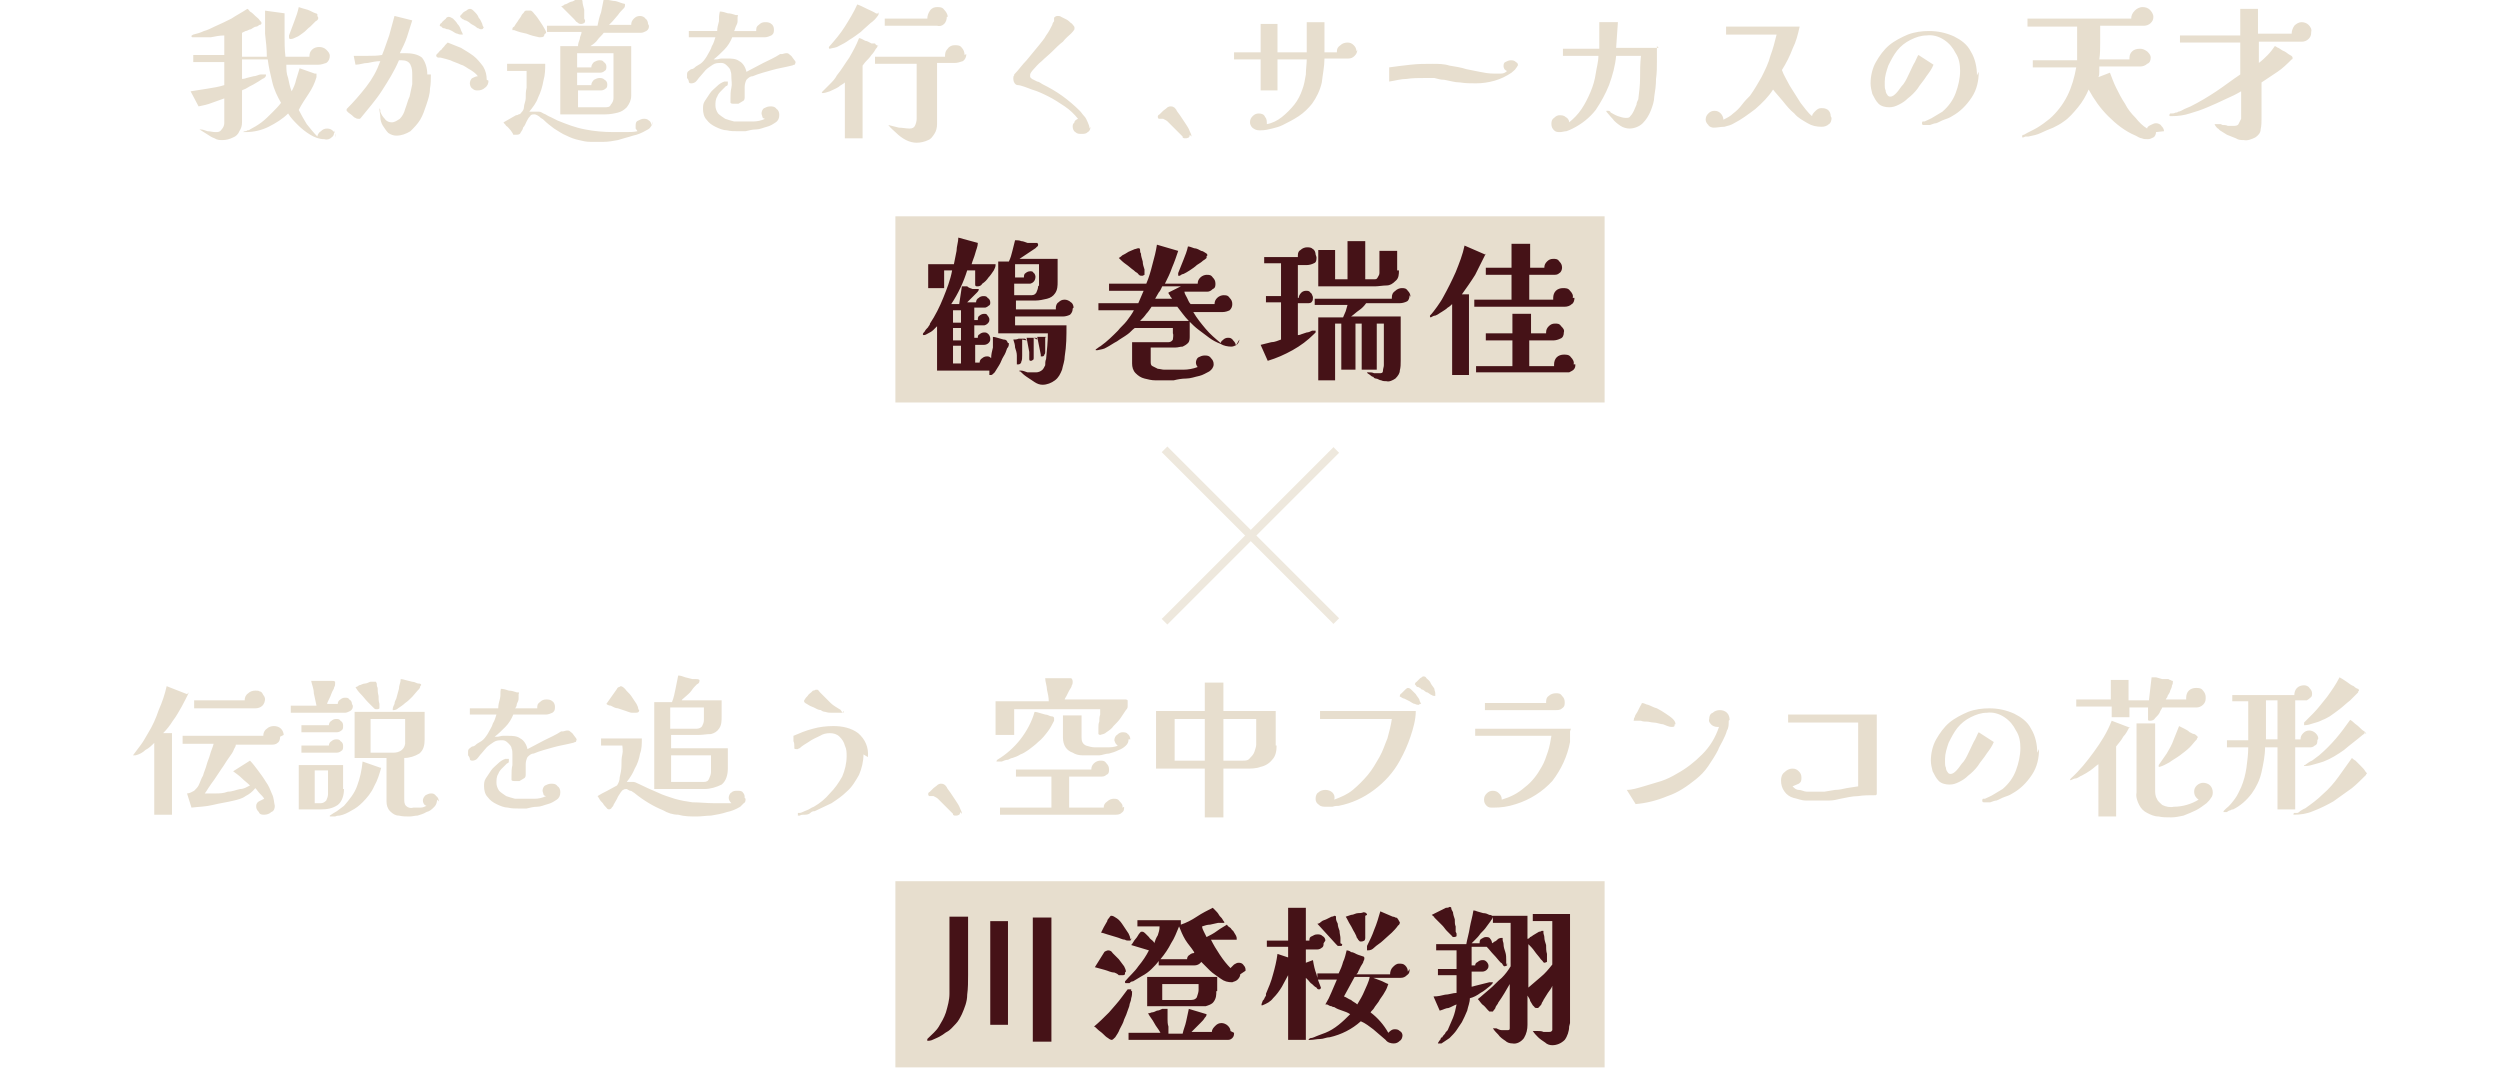 <?xml version="1.0" encoding="UTF-8"?>
<svg xmlns="http://www.w3.org/2000/svg" version="1.1" viewBox="0 0 282 121">
  <defs>
    <style>
      .cls-1 {
        fill: #e7dece;
      }

      .cls-2 {
        fill: #451217;
      }

      .cls-3 {
        opacity: .7;
      }
    </style>
  </defs>
  <!-- Generator: Adobe Illustrator 28.6.0, SVG Export Plug-In . SVG Version: 1.2.0 Build 709)  -->
  <g>
    <g id="_レイヤー_1" data-name="レイヤー_1">
      <g id="chara_txt">
        <g id="_02">
          <g id="name">
            <rect id="bg" class="cls-1" x="101" y="99.4" width="80" height="21"/>
            <path id="_パス_4" data-name="パス_4" class="cls-2" d="M109.2,109.9c0,.8,0,1.6-.1,2.3,0,.8-.3,1.5-.6,2.2-.2.4-.4.8-.7,1.1-.3.3-.6.7-1,.9-.2.1-.4.3-.6.4-.3.2-.6.3-.8.4-.2.1-.4.2-.7.2,0,0,0,0-.1,0,0,0,0,0,0,0,0,0,0-.1,0-.2,0,0,0,0,.1-.1.4-.4.9-.8,1.2-1.3.3-.5.6-1,.8-1.6.2-.7.4-1.4.4-2.1,0-.7,0-1.4,0-2.1,0-1.1,0-2.2,0-3.3s0-2.2,0-3.3h2.1c0,.7,0,1.4,0,2.1s0,1.4,0,2.1v2.1ZM113.7,115.6h-2v-11.7h2v11.7ZM118.6,117.5h-2.1v-14h2.1v14ZM135.2,111.6c0-.1,0-.2,0-.3,0-.1,0-.2,0-.3h-4.1v1.8h3.1c.3,0,.6,0,.8-.3.1-.3.2-.6.2-.8h0ZM134.7,107.4c-.3-.5-.7-.9-1-1.4-.3-.5-.5-1-.7-1.5-.3.7-.5,1.3-.9,1.9-.3.6-.7,1.2-1.2,1.8h3c0-.2.1-.4.3-.5.1-.1.3-.2.5-.2h0ZM127.7,111.8c0,.3,0,.5-.1.8,0,.3-.2.6-.2.8,0,.1-.1.3-.2.6s-.2.6-.4,1c-.1.4-.3.7-.5,1.1-.1.3-.3.6-.5.9-.2.2-.3.3-.4.3-.1,0-.3-.1-.4-.2-.2-.1-.4-.3-.6-.5-.2-.2-.4-.3-.6-.5-.2-.2-.3-.3-.4-.3.6-.5,1.1-1,1.7-1.6.5-.6,1-1.1,1.5-1.8.1-.1.2-.3.3-.4s.2-.3.3-.4c0,0,0,0,.1,0,0,0,0,0,.1,0,0,0,.1,0,.2,0,0,0,0,.1,0,.2ZM126.9,109.7c0,0,0,.2,0,.2,0,0-.1.1-.2.1h-.5c-.2-.2-.3-.2-.5-.3-.4,0-.7-.2-1.1-.3s-.7-.2-1.1-.3l1-1.6c0,0,.1-.2.2-.2,0,0,.2-.1.3-.1.2,0,.4.1.5.3.2.2.5.5.7.7.2.3.4.5.6.8.1.2.2.4.2.6ZM139.2,116.5c0,.2,0,.4-.2.6-.2.2-.4.2-.6.2h-11.1v-.8h3.6c-.2-.4-.5-.7-.7-1.1-.2-.4-.5-.7-.7-1.1,0,0,.2,0,.4-.1.2,0,.4-.1.6-.2.2,0,.4-.1.6-.2.1,0,.3,0,.4,0,.1,0,.2,0,.2,0,0,0,0,.1,0,.2,0,.2,0,.3,0,.5,0,.2,0,.3,0,.5,0,.2,0,.5.1.8,0,.3,0,.5,0,.8h1.6c.1-.5.3-.9.4-1.4.1-.5.2-.9.3-1.4.3.1.7.2,1,.3s.7.2,1,.3c0,0,0,0,0,0,0,0,0,0,0,0,0,.2-.1.3-.2.4-.1.2-.3.4-.5.6-.2.2-.4.4-.6.6-.2.2-.3.3-.4.4h2.3c0-.3.2-.5.4-.7.2-.2.4-.3.7-.3.2,0,.5.1.7.3.2.2.3.4.3.6ZM127.6,105.8c0,.2,0,.3-.2.3-.2,0-.4,0-.5-.1-.3,0-.6-.2-1-.3l-1-.3c-.3-.1-.6-.2-.7-.2l.3-.6c.1-.2.3-.5.4-.7,0-.2.2-.3.3-.5,0,0,0,0,.1-.1,0,0,0,0,.1,0,.2,0,.4.2.6.3.3.2.5.5.7.8.2.3.4.6.6.9.1.2.2.4.2.7ZM137.2,111.8c0,.4,0,.8-.3,1.2-.2.3-.6.4-.9.5-.4,0-.8,0-1.2,0h-5.4v-3.3h7.9v1.6ZM139.9,109.9c0,.2-.1.4-.3.6-.2.2-.4.2-.6.3-.5,0-.9-.1-1.3-.4-.4-.3-.9-.6-1.2-.9-.4-.4-.7-.7-1-1-.2.3-.5.4-.8.4h-4v-.5c-.2.3-.5.6-.8.9-.3.3-.7.6-1.1.8-.3.2-.7.4-1,.6-.1,0-.2,0-.4.2-.1,0-.3,0-.4,0,0,0-.1,0-.1-.1,0,0,0,0,0-.1h0c.5-.6,1.1-1.1,1.5-1.7.5-.6.9-1.2,1.2-1.8-.3-.1-.7-.2-1-.3s-.7-.2-1-.3c.2-.2.3-.5.5-.7.2-.2.3-.5.5-.7,0,0,0,0,.1-.1,0,0,.1,0,.2,0,0,0,.1,0,.3.2.1.1.3.3.4.4.1.2.3.3.4.4.1.1.2.2.2.3.1-.3.2-.6.4-.9.1-.3.2-.6.2-1h-2.5v-.7h4.7c0,0,.1,0,.2,0,0,0,0,0,0,.1,0,0,0,0,0,0,0,0,0,.1,0,.2,0,0,0,.1,0,.2h0c.6-.2,1.2-.5,1.8-.9s1.2-.7,1.8-1c0,0,.2.2.3.3.1.1.3.3.4.5s.3.3.4.5c0,0,.1.2.2.3,0,0,0,.1,0,.1,0,0,0,0-.1,0-.1,0-.2,0-.3,0-.1,0-.2,0-.3,0l-.9.2c-.3,0-.6.1-.9.2,0,.2.1.4.2.6l.3.6c.4-.2.8-.4,1.2-.7s.8-.5,1.1-.7c0,0,.1.2.3.3s.2.3.4.4c.1.2.2.3.3.5,0,0,.1.2.1.3,0,0,0,.1,0,.2h-.3c-.2,0-.4,0-.7,0s-.6,0-.8,0c-.3,0-.5,0-.7,0-.2,0-.4,0-.4,0,.3.6.6,1.1,1,1.7.4.6.8,1.1,1.2,1.5.1-.1.3-.3.4-.4.2-.1.3-.2.5-.2.2,0,.4,0,.6.3.2.2.2.4.2.6h0ZM152.8,110.2c-.2.4-.4.7-.6,1.1s-.4.7-.6,1.1c.3.1.5.3.8.4.2.2.5.3.7.5.3-.5.6-1,.8-1.5.2-.5.5-1,.6-1.6h-1.8ZM149.3,106.4c0,.2,0,.4-.2.5-.1.1-.3.2-.5.2h-1.3v1.5l.8-.3c.1.6.2,1.1.4,1.6.1.5.3,1,.5,1.5,0,0,0,0,0,0,0,0,0,0,0,0,0,0,0,.2-.2.2,0,0,0,0,0,0-.1,0-.2,0-.3-.2-.2-.1-.3-.2-.5-.4-.2-.1-.3-.3-.4-.4-.1-.1-.2-.2-.3-.3v7h-2v-7.3c-.2.4-.5.9-.7,1.3-.3.5-.6.9-1,1.3-.3.4-.7.6-1.2.8,0,0,0,0,0,0,0,0-.1,0-.1,0,0,0,0,0,0-.1,0,0,0-.1.1-.3,0-.1.1-.2.2-.3,0-.1.1-.2.2-.4,0-.1,0-.2,0-.2.3-.7.6-1.4.8-2.2.2-.7.4-1.5.5-2.3l1.2.4v-1.2h-2.4v-.7h2.4v-3.7h2v3.7h.4c0-.2,0-.4.3-.5.2-.1.3-.2.6-.2.2,0,.4,0,.6.2.2.1.3.3.3.5h0ZM159,109.3c0,.3,0,.5-.3.7-.2.2-.4.3-.7.3h-3.1l.8.3c.3.1.6.3.9.4-.1.3-.2.6-.4.9-.2.4-.5.7-.7,1.1-.2.3-.4.5-.5.7-.1.2-.3.3-.4.5.8.6,1.5,1.4,2,2.3.2-.2.4-.4.7-.4.2,0,.4,0,.6.2.2.1.3.3.3.5,0,.2-.1.5-.3.6-.2.2-.4.3-.7.3-.3,0-.7-.1-.9-.4-.5-.4-.9-.8-1.4-1.2-.4-.3-.9-.7-1.4-.9-1,.9-2.2,1.5-3.5,1.8-.4,0-.7.2-1.1.2-.4,0-.7.1-1.1.1,0,0,0,0-.1,0,0,0-.1,0-.1,0,0,0,0-.1.2-.2.3,0,.6-.2.9-.3.3-.1.5-.2.8-.3.5-.2,1-.5,1.5-.9.5-.4.9-.8,1.3-1.2-.3-.2-.6-.3-.9-.4-.3-.1-.6-.2-.9-.4,0,0-.2,0-.3-.1-.2,0-.3-.1-.5-.2,0,0-.1,0-.2,0,0,0,0,0,0,0,0,0,0,0,0,0,0,0,0,0,0,0,0,0,0,0,0,0h0c.3-.5.5-.9.7-1.4.2-.5.4-.9.6-1.4h-2.2v-.7h2.4c.2-.4.4-.9.5-1.3.2-.4.3-.9.4-1.3,0,0,.3,0,.5.2.3,0,.5.2.8.3l.6.2c0,0,.1,0,.1.2,0,0,0,.2-.1.3,0,.2-.2.4-.3.6-.1.2-.2.4-.3.6,0,.1-.1.2-.2.3h3.8c0-.3.1-.6.3-.8.2-.2.4-.4.7-.4.3,0,.5,0,.7.2.2.2.3.4.3.7h0ZM151.4,106.5c0,0,0,.2-.1.2,0,0-.2,0-.2,0,0,0-.1,0-.2,0l-.2-.2-2.1-2.3c0,0,.2,0,.4-.2s.4-.2.6-.3l.6-.3c0,0,.2,0,.3-.1,0,0,.2,0,.2.1,0,0,0,.1,0,.2,0,.2.1.4.2.6,0,.3.1.5.2.8,0,.3.1.6.1.8,0,.2,0,.4,0,.6ZM154,103.3c0,.2,0,.4,0,.5s0,.3,0,.5c0,.2,0,.5,0,.8,0,.3,0,.5,0,.7,0,0,0,.2-.1.3,0,0-.2.1-.3.1,0,0-.2,0-.2,0,0,0-.1-.1-.2-.2,0-.1-.2-.2-.2-.4l-.2-.4c-.2-.3-.3-.6-.5-.9-.2-.3-.3-.6-.5-.9l.6-.2c.3,0,.5-.2.8-.2.2,0,.4,0,.6-.1.2,0,.4.1.4.3,0,0,0,0,0,0ZM157.9,104c0,.1,0,.3-.2.4-.2.3-.5.6-.7.8-.3.3-.7.6-1,.9-.3.3-.7.5-1,.8-.2.2-.4.3-.7.3,0,0,0,0-.1,0,0,0,0,0,0-.1,0,0,0-.1,0-.2,0,0,0-.1,0-.2.3-.6.6-1.2.8-1.8.3-.7.5-1.4.7-2.1.2.1.5.2.7.3.2.1.5.2.7.3,0,0,.2,0,.3.1.1,0,.2,0,.3.2,0,0,.1.1.1.2ZM165.7,112.4h0s0,0,0,0h0s0,0,0,0ZM170,108.6c0,0,0,.2,0,.3,0,0-.2.1-.3.1,0,0-.1,0-.2-.2s-.2-.2-.2-.2c-.3-.3-.5-.6-.8-.9s-.5-.6-.8-.9c-.1,0-.3,0-.5,0-.2,0-.5,0-.7,0-.2,0-.4,0-.5,0v2.1c0,0,.4,0,.4,0,0-.2.1-.3.3-.4.1-.1.3-.2.5-.2.2,0,.3,0,.5.2.1.1.2.3.2.4,0,.2,0,.3-.2.5-.1.1-.3.2-.5.2h-1.2v1.7s.1,0,.4-.1l.8-.2.8-.2c.1,0,.2,0,.4,0,0,0,0,0,0,0,0,0,0,0,0,0s0,.1-.1.2c0,0-.2.2-.2.2-.4.3-.7.6-1.1.8-.4.3-.8.5-1.2.6,0,.5-.2.9-.3,1.4-.2.5-.4.9-.6,1.3-.2.3-.4.6-.6.9-.2.3-.5.6-.8.9-.3.2-.6.4-.9.6,0,0-.1,0-.2,0,0,0-.2,0-.2,0,0,0,0,0,0,0,0,0,0,0,0,0,0,0,0-.1.1-.2,0-.1.2-.2.2-.3,0-.1.1-.2.2-.2,0-.1.2-.3.3-.4,0-.1.2-.3.3-.4.2-.5.4-.9.6-1.4.2-.5.3-1,.4-1.5-.3.1-.6.3-.9.4-.3,0-.6.2-1,.3l-.7-1.6c.5,0,.9-.1,1.3-.2.4,0,.9-.2,1.3-.2,0-.3,0-.7,0-1,0-.3,0-.7,0-1h-2.1v-.7h2.1v-2.1h-2.3v-.7h3.4c.1-.6.3-1.2.4-1.9.1-.6.3-1.2.4-1.9,0,0,.2,0,.4.1l.7.2c.3,0,.5.1.7.2.1,0,.2,0,.3.1,0,0,0,0,.1,0,0,0,0,0,0,.1,0,.1-.1.3-.2.4-.1.2-.3.4-.5.7-.2.3-.4.5-.7.8-.2.3-.4.5-.6.7s-.3.3-.4.4h.9c0-.2,0-.4.2-.5.2-.1.3-.2.5-.2.2,0,.4,0,.5.2.1.1.2.3.2.5,0,0,.2-.1.3-.2.1,0,.3-.2.4-.3,0,0,.2-.1.3-.1,0,0,.1,0,.2,0,0,0,0,.1,0,.2,0,.2.1.3.1.5,0,.3.1.6.2.9s.1.6.1.9c0,.3,0,.5,0,.6ZM164.3,105.3c0,.1,0,.2,0,.3,0,0-.1.1-.3.1,0,0-.2,0-.2-.1l-.2-.2c0,0-.1-.1-.2-.2,0,0-.1-.1-.2-.2-.2-.2-.3-.4-.5-.6s-.4-.4-.6-.6c0,0-.2-.2-.3-.3,0-.1-.2-.2-.3-.3,0,0,.2-.1.4-.2s.4-.2.6-.3c.2-.1.4-.2.6-.3.1,0,.3,0,.4-.1,0,0,.2,0,.2.1,0,.2.1.3.2.5,0,.2.1.5.2.8,0,.3,0,.6.1.8,0,.3,0,.5,0,.6h0ZM177,115.8c0,.5-.2,1.1-.5,1.5-.4.4-.9.6-1.4.6-.3,0-.6-.1-.8-.3-.3-.2-.6-.4-.8-.6-.2-.2-.4-.4-.6-.7,0,0,0,0,0,0,0,0,0,0,.1,0,0,0,.2,0,.2,0,.1,0,.2,0,.3,0,.2,0,.4,0,.6.1.2,0,.4,0,.6,0,.2,0,.3,0,.4-.2,0-.1,0-.3,0-.4,0-.8,0-1.5,0-2.3s0-1.5,0-2.3c-.1.3-.3.5-.5.8-.2.3-.3.5-.5.8,0,.1-.2.3-.2.4,0,.1-.2.3-.3.4,0,0,0,0-.1.1,0,0,0,0-.2,0,0,0-.2,0-.2-.1,0,0-.1-.1-.2-.2-.1-.2-.2-.3-.3-.5,0-.2-.2-.4-.3-.6v3.3c0,.5-.1,1-.4,1.5-.3.4-.8.7-1.3.6-.3,0-.6-.1-.8-.3-.3-.2-.6-.4-.8-.7-.2-.2-.4-.4-.6-.7,0,0,0,0,0,0,0,0,0,0,0,0,0,0,.1,0,.2,0h.2c.2.1.4.2.6.2.2,0,.4,0,.6,0,.2,0,.3,0,.3-.2,0-.1,0-.3,0-.4v-4.6c-.4.7-.8,1.4-1.3,2.1,0,.1-.2.3-.3.5,0,.2-.2.3-.3.5,0,0,0,0-.1,0,0,0,0,0-.1,0,0,0-.2,0-.2,0l-.2-.2c-.2-.2-.3-.4-.6-.6-.2-.2-.3-.4-.5-.6.4-.3.8-.7,1.3-1.1.5-.4.9-.9,1.4-1.3.4-.4.7-.8,1-1.3v-4.9h-2v-.8h3.9v2.6c0,0,.2,0,.3-.2.1,0,.3-.2.5-.3.2-.1.3-.2.5-.3,0,0,.2,0,.3-.1,0,0,.1,0,.2,0,0,0,0,.1,0,.2,0,.2.1.3.1.5,0,.3.1.6.2.9,0,.3,0,.7.1,1,0,.3,0,.5,0,.6,0,.1,0,.2,0,.3,0,0-.2.1-.3.1,0,0-.1,0-.2-.2-.1-.1-.2-.2-.2-.2-.2-.3-.5-.6-.7-.9-.2-.3-.5-.6-.7-.8v4.9c.5-.4.9-.8,1.4-1.2.5-.4.9-.9,1.3-1.4v-4.9h-2.2v-.8h4.2v12.3Z"/>
          </g>
          <path id="_パス_3" data-name="パス_3" class="cls-1" d="M21.3,78.1c-.2.5-.5,1-.8,1.6-.3.5-.6,1.1-1,1.6-.3.5-.7,1-1.1,1.4h1v9.2h-2v-8.1c-.3.3-.6.6-1,.8-.3.3-.7.5-1.1.6,0,0-.2,0-.2,0,0,0-.1,0-.1,0,0,0,0,0,0,0,0,0,0,0,0,0,.3-.4.6-.8.9-1.2s.5-.8.8-1.3c.5-.8.9-1.7,1.2-2.6.4-.9.7-1.8.9-2.7l2.3.9ZM31.6,83.1c0,.3-.1.6-.3.7-.2.2-.5.2-.8.2h-3.9c0,.2-.1.3-.2.5-.1.3-.3.6-.6,1s-.5.8-.8,1.2l-.8,1.2c-.3.4-.5.7-.7,1-.2.3-.3.5-.4.6.3,0,.7,0,1.2,0,.4,0,.9,0,1.4-.2.5,0,.9-.2,1.4-.3.4,0,.7-.2,1.1-.4-.3-.3-.6-.5-.9-.8-.3-.3-.6-.5-1-.8l1.9-1.2c.3.3.6.7.9,1.1.3.4.6.8.9,1.3.3.4.5.9.7,1.4.2.4.2.9.3,1.3,0,.3-.1.6-.4.7-.2.2-.5.3-.8.3-.2,0-.5,0-.6-.3-.2-.2-.3-.4-.3-.6,0-.2,0-.4.3-.6.2-.1.4-.2.6-.3-.1-.2-.3-.4-.5-.6-.2-.2-.3-.4-.5-.6-.3.4-.7.7-1.1.9-.4.3-.9.4-1.3.5-.8.2-1.6.3-2.4.5s-1.6.2-2.4.3l-.5-1.6c.3,0,.6-.2.8-.3.2-.2.4-.4.5-.6.2-.4.3-.8.5-1.1.1-.4.3-.8.4-1.2.1-.4.3-.8.4-1.2.1-.4.3-.8.4-1.2h-3.5v-.9h9.1c0-.3.1-.6.4-.8.2-.2.5-.3.8-.3.3,0,.6.1.8.3.2.2.3.5.3.7ZM29.9,78.8c0,.3-.1.6-.3.8-.2.2-.5.3-.8.3h-6.9v-.9h5.7c0-.3.1-.6.4-.8.2-.2.5-.3.8-.3.2,0,.4,0,.5.1.2,0,.3.2.4.4.1.1.2.3.2.5ZM37,86.9h-1.5v3.7h.7c.2,0,.4-.1.6-.3.1-.2.2-.5.2-.7,0-.2,0-.5,0-.7v-2ZM45.7,83.5c0-.4,0-.8,0-1.2s0-.8,0-1.2h-3.9v3.8h2.6c.6,0,1.2-.3,1.3-1,0-.1,0-.2,0-.3ZM38.8,89c0,.7-.2,1.4-.7,1.8-.6.4-1.2.5-1.9.5h-2.5v-5h5v2.7ZM43,86.6c-.2.7-.4,1.4-.8,2.1-.3.7-.8,1.3-1.3,1.8-.4.4-.8.7-1.2.9-.5.3-.9.5-1.4.6-.1,0-.3,0-.5.1-.2,0-.3,0-.5,0,0,0,0,0-.1,0,0,0,0,0,0,0,0,0,0-.1,0-.1.3-.2.6-.4.8-.5.3-.2.5-.4.8-.6.6-.7,1.2-1.4,1.5-2.3.3-.8.5-1.7.6-2.7l2,.7ZM38.7,84.2c0,.2,0,.4-.2.5-.1.1-.3.2-.5.2h-4v-.8h3.1c0-.2.1-.4.3-.5.1-.1.3-.2.5-.2.2,0,.4,0,.5.2.2.1.3.3.3.5ZM38.7,81.9c0,.2,0,.4-.2.5-.1.1-.3.2-.5.2h-4v-.8h3.1c0-.2.1-.4.3-.5.1-.1.3-.2.5-.2.2,0,.4,0,.5.2.2.1.3.3.3.5ZM39.8,79.6c0,.2,0,.4-.3.6-.2.1-.4.2-.6.2h-6.1v-.8h2.9c-.1-.5-.2-.9-.3-1.4,0-.5-.2-.9-.3-1.4.1,0,.3,0,.6,0,.3,0,.6,0,.9,0,.3,0,.6,0,.8,0,.2,0,.3,0,.4.1,0,0,0,.1,0,.2,0,.1,0,.3-.1.4,0,.2-.2.4-.3.7s-.2.5-.3.7c-.1.2-.2.4-.2.5h1.2c0-.2.1-.4.3-.5.1-.1.3-.2.5-.2.2,0,.4,0,.5.2.2.1.3.3.3.5ZM49.3,90.2c0,.3-.1.6-.3.8-.3.3-.5.5-.9.6-.3.2-.7.3-1,.4-.3,0-.6.1-.9.1-.4,0-.8,0-1.2-.1-.4,0-.7-.2-1-.5-.3-.3-.4-.7-.4-1.1v-4.9h-3.6v-5.2h7.9v3.1c0,.6-.1,1.2-.6,1.6-.5.3-1.1.5-1.7.5v4.6c0,.3,0,.6.2.8.2.2.5.3.8.2.3,0,.5,0,.8,0,.3,0,.5-.1.7-.2-.3-.1-.4-.4-.4-.6,0-.2.1-.4.3-.6.2-.1.4-.2.6-.2.2,0,.4,0,.6.3.2.1.3.4.3.6ZM42.8,79.6c0,0,0,.2,0,.3,0,0-.1.1-.2.1,0,0-.2,0-.2,0,0,0-.1,0-.2-.1-.2-.2-.4-.4-.7-.7-.3-.3-.5-.6-.8-.9s-.5-.6-.6-.8c0,0,.2,0,.4-.2.2,0,.4-.2.7-.2.2,0,.5-.2.6-.2.1,0,.2,0,.4,0,0,0,.1,0,.2,0,0,0,0,0,.1.2,0,.2,0,.3.1.5,0,.3,0,.5.1.9,0,.3,0,.6.1.9,0,.3,0,.5,0,.5ZM47.4,77.4c0,.2-.1.3-.3.5-.2.2-.4.5-.6.7-.3.3-.5.5-.8.7-.2.2-.5.4-.8.6-.1.1-.3.2-.5.2,0,0-.1,0-.1,0,0,0,0,0,0-.1,0,0,0,0,0,0,0-.2.1-.4.2-.6,0-.2.1-.4.2-.6l.3-1.1c0-.4.2-.7.2-1.1,0,0,.2,0,.5.1l.8.2c.3,0,.5.2.7.2.1,0,.2,0,.3.1,0,0,0,0,0,.1ZM63.2,89.4c0,.3-.1.6-.4.8-.3.2-.6.4-1,.5-.4.1-.8.3-1.2.3-.4,0-.8.1-1.2.2-.4,0-.7,0-.9,0-.4,0-.8,0-1.2-.1-.4,0-.9-.2-1.3-.4-.4-.2-.7-.4-1-.8-.3-.3-.4-.8-.4-1.2,0-.3,0-.6.2-.9.2-.3.4-.6.6-.9.2-.3.5-.5.8-.8.2-.2.5-.4.8-.5,0,0,.2,0,.2,0,0,0,.1,0,.2,0,0,0,0,.1,0,.2,0,.1,0,.3-.2.3-.1.1-.3.3-.5.5-.2.2-.4.4-.5.7-.2.3-.2.7-.2,1,0,.3.1.6.3.9.2.2.5.4.8.6.3.1.6.2,1,.3.3,0,.6,0,.9,0,.4,0,.9,0,1.3,0,.4,0,.9-.1,1.3-.3-.1,0-.3-.1-.3-.2,0-.1-.1-.3-.1-.4,0-.2.1-.5.3-.6.2-.1.4-.2.7-.2.2,0,.5,0,.7.3.2.1.3.4.3.6ZM65,83.4c0,.2,0,.3-.1.3-.1,0-.2.1-.3.1-.8.2-1.5.3-2.2.5-.7.2-1.5.4-2.2.7-.3,0-.5.2-.7.4-.1.2-.2.5-.2.8v1.1c0,.2,0,.4-.2.5-.2.1-.3.2-.5.3-.2,0-.4,0-.6,0-.1,0-.2,0-.3-.1,0-.1,0-.2,0-.3,0,0,0,0,0-.1,0,0,0,0,0-.1,0-.4,0-.8.1-1.2,0-.4,0-.8,0-1.2,0-.2,0-.5-.1-.7,0-.2-.2-.4-.4-.6-.2-.2-.4-.3-.6-.3-.4,0-.7,0-1,.2-.3.2-.6.4-.8.6-.2.2-.4.5-.6.7-.2.2-.3.4-.5.6-.1.1-.3.2-.5.2-.1,0-.3,0-.3-.2,0-.1-.1-.3-.2-.4,0-.1,0-.3,0-.4,0-.1,0-.3.2-.4,0,0,.2-.2.3-.2.2,0,.4-.2.5-.3.2-.1.3-.2.5-.3.3-.2.5-.5.7-.8.2-.4.5-.8.6-1.2.2-.3.3-.7.4-1h-3v-.7h3.2c0-.4.1-.7.2-1.1s0-.7.1-1.1c.3,0,.6.1.9.2.3,0,.6.1.9.2,0,0,.1,0,.2,0,0,0,.1,0,0,.2,0,.2,0,.3,0,.5,0,.2-.1.4-.2.6,0,.2-.1.4-.2.5h2.5c0-.3,0-.5.3-.7.2-.2.4-.3.7-.3.2,0,.5,0,.7.2.2.1.3.4.3.6,0,.3,0,.5-.3.7-.2.1-.5.2-.7.2h-3.7c-.2.5-.5,1-.9,1.4-.4.4-.8.8-1.2,1.1,0,0,.1,0,.2,0,0,0,0,0,.1,0,.2,0,.4-.1.6-.1.2,0,.4,0,.6,0,.5,0,1,0,1.4.3.4.2.7.7.8,1.2.6-.3,1.3-.7,1.9-1s1.3-.6,1.9-1c0,0,0,0,.1,0,0,0,0,0,.1,0,.1,0,.3-.1.5-.1.1,0,.2,0,.3.1.1.1.3.2.4.4.1.1.2.3.3.4,0,0,.1.2.1.3ZM80.1,85.2h-4.4v3h3.7c.3,0,.5-.1.6-.4.1-.2.2-.5.2-.7v-1.9ZM79.4,79.8h-3.8v2.4h3c.2,0,.5-.1.6-.3.1-.2.2-.4.2-.7v-1.4ZM84.1,90.1c0,.2,0,.4-.2.5-.1.1-.3.3-.4.4-.5.3-1,.5-1.5.6-.6.2-1.2.3-1.8.4-.5,0-1.1.1-1.6.1-.7,0-1.4,0-2.1-.2-.6,0-1.2-.2-1.7-.5-.5-.2-1.1-.5-1.6-.8-.5-.3-1.1-.7-1.7-1.2-.1,0-.2-.2-.4-.2-.1,0-.2-.1-.4-.2-.1,0-.3,0-.4.1-.1,0-.2.2-.3.3-.1.2-.3.4-.4.7-.1.2-.3.5-.4.7,0,.1-.1.2-.2.3,0,.1-.2.2-.3.2,0,0-.2,0-.3-.2-.1-.1-.3-.3-.4-.5-.2-.2-.3-.3-.4-.5-.1-.2-.2-.3-.2-.3.3-.2.7-.4,1.1-.6.4-.2.7-.4,1.1-.6.2-.3.3-.6.3-.9.1-.4.2-.9.2-1.3,0-.5,0-.9.1-1.3s0-.8,0-1h-2.4v-.8h4.6c0,.6,0,1.2-.2,1.7-.1.6-.3,1.2-.6,1.7-.2.5-.5,1-.9,1.5.2,0,.4,0,.7,0,.2,0,.4.1.6.2.8.4,1.5.7,2.2,1,.6.3,1.3.5,1.9.7.7.2,1.3.3,2,.4.8,0,1.6.1,2.4.1.3,0,.7,0,1,0,.3,0,.7,0,1,0-.2-.2-.3-.4-.3-.6,0-.2.1-.5.3-.6.2-.2.4-.2.7-.2.2,0,.5,0,.6.2.2.2.2.4.2.6ZM72.1,80.1c0,.2-.1.3-.4.3-.1,0-.2,0-.4,0-.2,0-.4-.1-.7-.2l-.9-.3c-.3,0-.6-.2-.8-.3-.2,0-.4-.1-.5-.2l1.2-1.7c0,0,0-.1.2-.2,0,0,.1,0,.2-.1.2,0,.4.2.5.3.2.3.5.5.7.8.2.3.4.6.6.9.1.2.2.4.2.6ZM82.1,86.7c0,.7-.2,1.4-.7,1.8-.6.3-1.3.5-1.9.5h-5.7v-9.8h2c.2-.5.3-1,.4-1.5.1-.5.2-1,.3-1.5.3,0,.5.1.8.2l.8.2c.1,0,.3,0,.4,0,.1,0,.3,0,.4.1,0,0,0,0,0,0,0,0,0,0,0,.1,0,.2-.1.3-.3.4-.2.2-.4.4-.6.7s-.5.5-.7.7c-.2.2-.4.3-.4.4h4.5v1.8c0,.5,0,1-.3,1.4-.2.3-.5.5-.9.6-.5,0-.9.1-1.4.1h-3.1v1.5h6.4v2.2ZM97.4,85.1c0,.8-.2,1.6-.5,2.3-.4.7-.8,1.4-1.4,1.9-.5.5-1.1.9-1.7,1.3-.6.3-1.3.6-1.9.9-.1,0-.3,0-.5.2s-.5.2-.7.2c-.2,0-.3,0-.5.1,0,0-.1,0-.2,0,0,0,0,0,0-.1,0,0,0-.1,0-.2,0,0,0,0,.2,0,.2,0,.5-.2.8-.3.3-.1.5-.3.8-.4.7-.4,1.3-.9,1.8-1.5.6-.6,1-1.2,1.4-1.9.3-.7.5-1.5.5-2.3,0-.4,0-.8-.2-1.2-.1-.4-.3-.7-.6-1-.3-.3-.7-.4-1.1-.4-.4,0-.8.1-1.1.3-.4.2-.9.4-1.3.7-.3.2-.7.4-1,.7,0,0-.1,0-.2.1,0,0-.2,0-.2,0,0,0-.2,0-.2-.1,0,0,0-.1,0-.2,0-.2,0-.4-.1-.6,0-.2,0-.4,0-.6.7-.3,1.4-.6,2.2-.8.7-.2,1.5-.3,2.3-.3,1,0,2,.2,2.8.8.8.7,1.2,1.6,1.1,2.7ZM95.2,80.2c0,.1,0,.2-.2.2,0,0-.2,0-.3,0-.3,0-.5,0-.8,0-.3,0-.5,0-.8-.1,0,0-.3,0-.5-.2-.3,0-.6-.2-.8-.3-.3-.1-.5-.2-.8-.4-.2-.1-.3-.2-.3-.3,0,0,0-.2.1-.2,0-.1.2-.3.3-.4.1-.2.3-.3.4-.4.1-.1.2-.2.2-.2,0,0,.2,0,.3-.1,0,0,.1,0,.2,0,.1,0,.2.2.3.3.1.1.2.2.3.3.3.3.6.6.9.9.3.3.7.5,1,.7,0,0,.1,0,.2.2,0,0,.1.1.1.2ZM108.3,91.6c0,.1,0,.2-.1.3,0,0-.2.1-.3.1,0,0-.1,0-.2,0,0,0-.1,0-.2-.1,0,0,0,0,0-.1,0,0,0,0-.1-.1-.2-.2-.4-.4-.6-.6-.2-.2-.4-.4-.6-.6-.1-.1-.3-.3-.4-.4-.1-.1-.3-.2-.5-.3,0,0,0,0-.1,0,0,0,0,0-.1,0,0,0-.2,0-.3,0,0,0-.1-.1-.1-.2,0-.1,0-.2.2-.3.1-.1.3-.3.4-.4.1-.1.3-.2.5-.4,0,0,.2-.1.3-.1.1,0,.3,0,.4.1.1,0,.2.2.3.3,0,.1.2.3.4.6s.4.6.6.9c.2.3.4.6.5.9.1.2.2.4.2.6ZM126.8,91c0,.3,0,.5-.3.7-.2.2-.5.2-.7.2h-13v-.8h5.8v-3.5h-4v-.8h8.5c0-.3.1-.5.3-.7.2-.2.5-.3.7-.3.3,0,.5,0,.7.3.2.2.3.4.3.7,0,.2,0,.5-.3.6-.2.2-.4.2-.7.2h-3.5v3.5h3.9c0-.3.1-.5.4-.7.2-.2.5-.3.7-.3.3,0,.5,0,.7.3.2.2.4.4.3.7ZM118.9,81.3s0,0,0,0c0,0,0,0,0,0-.2.4-.4.8-.7,1.2-.3.4-.7.9-1.1,1.2-.3.3-.7.6-1.1.9-.3.2-.6.4-.9.5-.3.2-.6.3-.9.4-.1,0-.3.1-.5.2-.2,0-.5.1-.7.2-.2,0-.3,0-.5,0,0,0,0,0-.1,0,0,0,0,0,0,0,0,0,0-.1.1-.2,1-.6,1.9-1.4,2.6-2.3.7-.9,1.3-2,1.6-3.1,0,0,.2,0,.5.1l.7.2c.3,0,.5.2.7.2s.3.1.3.2ZM127.2,79.3c0,.1,0,.2,0,.3,0,.2,0,.3-.2.5-.2.3-.4.6-.6.9-.2.3-.5.6-.8.9-.2.3-.5.5-.8.7-.2.2-.4.2-.7.3,0,0-.1,0-.2-.1,0,0,0-.1,0-.2,0-.2,0-.3,0-.5,0-.2,0-.5.1-.7,0-.3,0-.5.1-.8,0-.3,0-.5,0-.6h-9.7v2.9h-2.1v-3.8h6c0-.4-.1-.9-.2-1.3,0-.4-.2-.9-.2-1.3h.7c0,0,.2,0,.4,0h.7c.2,0,.5,0,.7,0,.1,0,.3,0,.4,0,.1,0,.2.2.2.4,0,.1,0,.3-.1.4,0,.2-.2.4-.3.6-.1.2-.2.4-.3.6s-.2.3-.2.4h6.9c0,0,.1,0,.2.1,0,0,0,0,0,0ZM127.3,83.4c0,.3-.1.5-.3.7-.2.2-.5.4-.8.5-.4.2-.7.3-1.1.4-.4,0-.8.2-1.1.2-.3,0-.6,0-.8,0-.4,0-.8,0-1.1,0-.4,0-.8-.1-1.1-.3-.3-.1-.6-.3-.8-.6-.2-.3-.3-.7-.3-1.1v-2.5h2.1v2.5c0,.4.1.7.5.9.3.1.7.2,1,.2.4,0,.9,0,1.3,0,.4,0,.9,0,1.3-.2-.1,0-.2-.2-.3-.3,0-.1-.1-.2-.1-.3,0-.2.1-.5.3-.6.2-.2.4-.3.6-.3.2,0,.5,0,.6.2.2.1.3.4.3.6ZM135.9,85.8v-4.7h-3.4v4.7h3.4ZM141.7,81.1h-3.7v4.7h2.2c.3,0,.6,0,.8-.3.2-.2.4-.4.5-.7.1-.3.2-.6.2-.8v-2.9ZM144,84.1c0,.6-.1,1.2-.5,1.6-.3.4-.8.7-1.3.8-.5.2-1.1.2-1.7.2h-2.5v5.5h-2.1v-5.5h-5.5v-6.5h5.5v-3.2h2.1v3.2h5.9v3.9ZM159.7,80.2c0,1-.3,2-.6,2.9-.3.9-.7,1.8-1.2,2.7-.7,1.3-1.7,2.4-2.9,3.3-1.2.9-2.5,1.5-4,1.8-.2,0-.4,0-.7.1-.2,0-.5,0-.7,0-.3,0-.6,0-.8-.2-.3-.2-.4-.4-.4-.7,0-.3.1-.6.3-.7.2-.2.5-.3.8-.3.3,0,.6.1.8.3.2.2.3.5.2.8.8-.3,1.5-.6,2.1-1.1.6-.5,1.2-1.1,1.7-1.7.5-.6.9-1.3,1.3-2,.4-.7.6-1.4.9-2.1.2-.7.4-1.5.5-2.2h-8.1c0,0,0-.9,0-.9h10.7ZM160.1,79.4s0,0,0,.1c0,0,0,0-.1,0-.1,0-.2,0-.4-.1-.2,0-.4-.2-.6-.3-.2-.1-.4-.2-.6-.3-.1,0-.3-.1-.4-.2,0,0,0,0-.1,0,0,0,0,0,0-.1,0,0,0-.2.2-.3.1-.1.3-.3.4-.4,0,0,.2-.2.3-.2.2,0,.3.1.4.2.2.2.3.3.5.5.1.2.3.4.4.6,0,.1.1.3.2.5ZM161.9,78.4s0,0,0,.1c0,0,0,0-.1,0,0,0-.2,0-.3-.1-.1,0-.3-.2-.5-.3-.2,0-.3-.2-.5-.3-.2,0-.3-.2-.3-.2,0,0-.1,0-.2-.1-.1,0-.2,0-.3-.2,0,0-.1-.1-.1-.1,0,0,0-.2.2-.3.1-.1.3-.3.4-.4,0,0,.2-.1.3-.2.2,0,.3,0,.4.2.2.2.4.3.5.6.1.2.3.4.4.6,0,.2.1.3.1.5h0ZM177.1,82.5c0,.2,0,.4,0,.6,0,.2,0,.4,0,.6-.3,1.6-1,3.1-2,4.4-1.1,1.2-2.5,2.1-4.1,2.6-.9.3-1.7.4-2.6.4-.3,0-.5,0-.7-.2-.2-.2-.3-.4-.3-.7,0-.3.1-.5.3-.7.2-.2.4-.3.7-.3.3,0,.5.1.7.3.2.2.3.4.3.7,0,0,0,0,0,0s0,0,0,0c1-.3,1.8-.7,2.6-1.4.8-.6,1.4-1.4,1.9-2.3.3-.5.5-1.1.7-1.7.2-.6.3-1.2.4-1.8h-8.6v-.8h10.8ZM176.5,79.2c0,.3,0,.5-.3.7-.2.2-.5.2-.7.2-1.3,0-2.7,0-4,0-1.3,0-2.7,0-4,0v-.8h6.9c0-.3,0-.6.3-.8.2-.2.5-.3.8-.3.3,0,.5,0,.7.3.2.2.3.4.3.7h0ZM195,81.3c0,.4,0,.8-.2,1.1-.1.4-.3.8-.5,1.2-.2.4-.4.7-.5,1-.3.6-.7,1.2-1.1,1.8-.4.6-.9,1.1-1.4,1.5-1,.8-2,1.5-3.2,1.9-1.2.5-2.4.8-3.6.9l-1-1.6c.6,0,1.2-.2,1.9-.4.7-.2,1.3-.4,2-.6.6-.2,1.2-.5,1.7-.8,1.1-.6,2-1.3,2.9-2.2.9-.9,1.5-1.9,1.9-3.1-.3,0-.5,0-.8-.2-.2-.2-.4-.4-.3-.7,0-.3.1-.6.4-.7.2-.2.5-.3.8-.3.3,0,.6.1.8.3.2.2.3.5.3.8h0ZM188.9,81.7c0,.2,0,.3-.3.3,0,0,0,0,0,0,0,0,0,0,0,0-.4,0-.7-.2-1-.3-.3,0-.7-.2-1.1-.2-.2,0-.5-.1-.7-.1s-.5,0-.7-.1c-.1,0-.2,0-.3,0-.1,0-.2,0-.3,0,0,0-.1,0-.2,0s0,0,0-.1c0-.1,0-.2.1-.3,0-.2.2-.4.3-.6.1-.2.2-.4.3-.6.1-.2.2-.3.2-.4.3,0,.5.2.7.2.3.1.6.3,1,.4.4.2.7.4,1,.6.3.2.6.4.8.6.2.2.3.4.3.6h0ZM211.6,89.7c-.7,0-1.4,0-2,.1-.7,0-1.4.2-2,.3-.4.1-.8.2-1.3.2-.4,0-.9,0-1.3,0-.4,0-.9,0-1.3,0-.5,0-.9-.2-1.4-.3-.4-.1-.8-.4-1-.7-.3-.4-.4-.8-.4-1.3,0-.3.1-.7.4-.9.2-.2.5-.4.9-.4.3,0,.5.1.7.3.2.2.3.4.3.7,0,.3,0,.5-.3.7-.2.1-.5.2-.7.3.2.2.4.4.7.4.3,0,.6.2.9.2.3,0,.6,0,.8,0,.4,0,.8,0,1.2,0l1.2-.2c.4,0,.9-.1,1.3-.2l1.3-.2v-7.2h-7.9v-.9h10v9ZM230,84.5c0,1-.2,2-.8,2.9-.6.9-1.3,1.6-2.2,2.1-.3.2-.6.3-.9.4-.3.1-.6.3-.9.4-.2,0-.4.1-.7.2-.2,0-.5,0-.7,0-.1,0-.2,0-.2-.2,0,0,0-.2.1-.2,0,0,.1,0,.2,0,.4-.2.7-.3,1-.5.3-.2.7-.4,1-.6.7-.6,1.2-1.3,1.5-2.1.3-.8.5-1.7.5-2.5,0-.7-.1-1.4-.5-2-.3-.6-.7-1.1-1.3-1.5-.6-.4-1.3-.6-2-.5-.6,0-1.2.2-1.8.5-.6.3-1.1.7-1.5,1.2-.4.5-.7,1.1-1,1.7-.2.6-.4,1.2-.4,1.8,0,.1,0,.2,0,.4,0,.2,0,.4.1.6,0,.2.1.4.2.5,0,.1.2.2.3.2.3,0,.5-.2.7-.4.3-.3.5-.7.8-1,.3-.4.5-.9.7-1.3s.4-.9.6-1.2c.2-.4.3-.7.4-.8l1.7,1.1c-.2.5-.5.9-.8,1.3-.3.5-.7.9-1,1.4-.3.4-.7.8-1.1,1.1-.3.3-.6.5-1,.7-.4.2-.7.3-1.1.3-.4,0-.9-.1-1.2-.4-.3-.3-.5-.7-.7-1.1-.1-.4-.2-.8-.2-1.2,0-.8.2-1.7.6-2.4.4-.7.9-1.4,1.5-1.9.6-.5,1.4-.9,2.1-1.2.8-.3,1.6-.4,2.4-.4,1,0,1.9.2,2.8.6.8.4,1.5.9,1.9,1.7.5.8.7,1.8.7,2.7ZM240.2,82c-.2.4-.4.8-.7,1.1-.2.4-.5.7-.8,1.1v7.9h-2v-5.9c-.3.2-.6.5-.9.7-.3.2-.6.4-1,.6-.1,0-.3.2-.6.3-.2,0-.4.1-.6.2,0,0,0,0-.1,0,0,0,0,0,0,0,0,0,0-.1.1-.2,1-.9,1.8-1.9,2.6-3,.8-1.1,1.5-2.2,2-3.5l2.1.8ZM249.6,89.3c0,.2,0,.5-.2.7-.1.2-.3.4-.5.6-.4.3-.8.6-1.2.8-.4.2-.9.4-1.4.6-.5.1-.9.2-1.4.2-.5,0-1,0-1.4-.1-.5,0-.9-.2-1.3-.4-.4-.2-.7-.5-.9-.9-.2-.4-.4-.9-.3-1.4,0-1.3,0-2.6,0-3.9s0-2.6,0-3.9h2.1c0,1,0,2.1,0,3.1,0,1,0,2.1,0,3.1,0,.5,0,.9,0,1.3,0,.3,0,.7.2,1,.1.3.4.5.6.7.4.2.9.3,1.3.2,1,0,2-.3,2.8-.8-.3-.2-.5-.5-.5-.9,0-.3.1-.5.3-.7.2-.2.5-.3.7-.3.3,0,.6.1.8.3.2.2.3.5.3.8ZM247.9,83c0,0,0,.1,0,.2,0,0-.1.1-.1.2-.3.3-.5.6-.8.9-.3.3-.7.6-1.1.9-.4.3-.8.5-1.2.8-.4.2-.7.4-1.1.5h0s0,0-.1,0c0,0,0,0,0,0,0,0,0,0,0-.1,0,0,0,0,0-.1.3-.4.6-.9.9-1.3.3-.5.6-1,.8-1.6.2-.5.4-1,.6-1.5.2.1.4.2.6.3.2.1.4.2.6.4.1,0,.3.2.5.2.1,0,.3.2.4.3,0,0,0,0,0,.1ZM248.8,78.8c0,.3-.1.5-.3.7-.2.2-.5.3-.7.3h-3.9c0,.1-.2.3-.3.6-.1.2-.3.4-.5.6-.1.2-.3.3-.6.3,0,0-.2,0-.2-.1,0,0,0-.1,0-.2,0-.2,0-.4,0-.6,0-.2,0-.4,0-.6h-2.1v1.1s-2,0-2,0v-1.2h-4v-.8h3.9v-2.2c0,0,2,0,2,0v2.3h2.3l.3-2.6h.5c0,0,.7.2.7.2h.7c.1.1.3.1.4.2,0,0,0,0,.1,0,0,0,0,0,0,.1,0,.1,0,.3-.1.4,0,.2-.1.4-.2.6,0,.2-.2.4-.3.6,0,.2-.2.3-.2.4h2.3s0,0,0-.1c0,0,0,0,0-.1,0-.3.1-.6.3-.8.2-.2.5-.3.8-.3.3,0,.6,0,.8.3.2.2.3.5.3.7ZM256.9,83.5v-4.5h-1.3c0,.7,0,1.5,0,2.2,0,.7,0,1.5,0,2.2h1.4ZM261.4,83.5c0,.2,0,.5-.3.6-.2.2-.4.2-.6.2h-1.6v7h-2v-7h-1.4c0,.9-.2,1.9-.4,2.8-.2.9-.6,1.7-1.1,2.4-.6.8-1.3,1.4-2.1,1.8,0,0-.2,0-.3.1-.1,0-.3.1-.4.2,0,0-.2,0-.3,0,0,0,0,0-.1,0,0,0,0,0,0,0,0,0,0-.1.1-.2,0,0,.1-.1.2-.2.4-.3.7-.7,1-1.1.3-.4.5-.9.7-1.3.3-.7.5-1.5.6-2.2.1-.8.2-1.5.2-2.3h-2.4v-.8h2.4c0-.7,0-1.5,0-2.2,0-.7,0-1.5,0-2.2h-1.8v-.7h7c0-.3.1-.6.3-.8.2-.2.5-.3.8-.3.2,0,.5.1.6.3.2.2.3.4.3.6,0,.2,0,.4-.2.5-.1.1-.2.2-.4.3-.1,0-.3,0-.4,0h-.9v4.4h.6c0-.3.1-.5.3-.7.2-.2.4-.3.7-.3.2,0,.5.1.7.3.2.2.3.4.3.6h0ZM266.9,87.3s0,0,0,.1c0,0,0,0,0,0-.5.5-1.1,1.1-1.6,1.5-.7.5-1.4,1-2.1,1.5-.7.4-1.5.8-2.3,1.1-.7.3-1.4.4-2.2.4,0,0,0,0,0,0,0,0,0,0,0,0,0,0,0-.2.1-.2,0,0,0,0,.1,0,0,0,.1,0,.2,0,.2,0,.3-.2.5-.3.2-.1.3-.2.4-.2.7-.5,1.4-1,2-1.6.7-.6,1.3-1.3,1.8-2,.5-.7,1-1.4,1.5-2.1,0,0,.2.2.4.3.2.2.4.4.6.6.2.2.4.4.5.6.2.2.2.3.2.3h0ZM266.7,82.6c0,0,0,.1,0,.2,0,0-.1,0-.2.1-.7.6-1.4,1.1-2.1,1.7-.7.5-1.5,1-2.3,1.3-.3.1-.6.2-1,.3-.3.1-.7.2-1,.2h-.1c0,0-.1,0-.1,0,0,0,0-.1,0-.1,0,0,0,0,.1,0,.3-.2.5-.4.8-.5.3-.2.5-.4.8-.6.7-.6,1.3-1.2,1.9-1.9.6-.7,1.1-1.4,1.6-2.1,0,0,.2.1.4.3.2.2.4.3.6.5.2.2.4.4.6.5.2.2.2.2.2.3h0ZM266,78s0,0,0,.1c0,0,0,0,0,0-.3.3-.6.6-.9.9-.4.3-.8.7-1.2,1-.4.3-.8.6-1.1.8-.2.1-.5.3-.8.4-.4.2-.7.3-1.1.4-.3.1-.6.2-.9.2,0,0,0,0-.1,0,0,0,0,0,0-.1,0,0,0-.1,0-.2,0,0,0,0,.1-.1.3-.3.6-.6.9-.9.6-.6,1.1-1.3,1.6-1.9.5-.7,1-1.4,1.4-2.2.2.1.5.3.8.5.3.2.5.4.8.5.2.2.4.3.5.3,0,0,.1.1.1.2h0Z"/>
        </g>
        <g id="shape" class="cls-3">
          <rect id="line" class="cls-1" x="140.6" y="46.7" width=".9" height="27.4" transform="translate(-1.4 117.4) rotate(-45)"/>
          <rect id="line-2" class="cls-1" x="127.3" y="60" width="27.4" height=".9" transform="translate(-1.4 117.4) rotate(-45)"/>
        </g>
        <g id="_01">
          <g id="name-2">
            <rect id="bg-2" class="cls-1" x="101" y="24.4" width="80" height="21"/>
            <path id="_パス_2" data-name="パス_2" class="cls-2" d="M108.4,41v-2h-.9v2h.9ZM108.4,38.4v-1.4h-.9v1.4h.9ZM108.4,36.4v-1.4h-.9v1.4h.9ZM117.2,32.2c0-.4,0-.8,0-1.2,0-.4,0-.8,0-1.2h-2.7v1.5h1c0-.2,0-.4.2-.5.1-.1.3-.2.5-.2.2,0,.3,0,.4.2.1,0,.2.3.2.4,0,.4-.2.7-.6.8,0,0-.1,0-.2,0h-1.6v1.3h1.8c.3,0,.5,0,.7-.3.1-.2.2-.5.2-.7ZM113.8,38.7c0,.2,0,.4-.2.6-.1.3-.2.6-.4.9-.2.3-.3.7-.5,1-.2.3-.3.5-.5.8-.2.2-.3.3-.4.3,0,0-.1,0-.2,0,0,0,0,0,0-.1,0,0,0-.1,0-.2,0,0,0-.1,0-.2,0,0,0,0-.1,0h-5.8v-5c-.1.1-.3.3-.4.4-.2.2-.4.3-.6.4-.2.1-.3.2-.5.2,0,0-.1,0-.1-.1,0-.1.1-.2.2-.3.1-.2.2-.3.4-.5,0-.1.2-.2.2-.4.6-.9,1.1-1.9,1.5-2.9.4-1,.8-2,1-3.1h-.9v2h-1.8v-2.7h2.9c.1-.5.2-1,.3-1.5,0-.5.2-1,.2-1.5l2.2.6c0,.4-.2.8-.3,1.2-.1.4-.3.8-.4,1.2.4,0,.9,0,1.3,0,.4,0,.9,0,1.3,0,0,0,0,0,.1,0,0,0,0,0,0,.1,0,.2-.1.4-.2.6-.2.3-.4.6-.6.8-.2.3-.4.5-.7.7-.1.2-.3.3-.5.3-.2,0-.3,0-.3-.2,0,0,0-.2,0-.2,0,0,0-.2,0-.2,0-.2,0-.4,0-.6,0-.2,0-.4,0-.6h-.9c-.4,1.3-1,2.6-1.8,3.8h.9c.1-.7.2-1.3.3-2h.6c.2.2.4.2.6.3,0,0,.2,0,.3,0,0,0,.2,0,.3,0,0,0,0,0,.1,0,0,0,0,0,0,.1,0,0,0,.1-.2.3-.1.1-.3.3-.4.4l-.4.4c-.1.1-.2.2-.3.3h1c0-.2.1-.4.3-.5.1-.1.3-.2.5-.2.2,0,.4,0,.5.2.2.1.3.3.3.5,0,.2,0,.3-.2.4-.1.1-.3.2-.4.2h-1.2v1.4h.4c0-.2,0-.4.2-.5.1-.1.3-.2.5-.2.2,0,.3,0,.4.2.1.1.2.3.2.4,0,.2,0,.3-.2.5-.1.1-.3.2-.4.2h-1.1v1.4h.4c0-.2,0-.3.2-.4.1-.1.3-.2.5-.2.2,0,.3,0,.5.2.1.1.2.3.2.5,0,.2,0,.3-.2.5-.1.1-.3.2-.5.2h-1v2h.5c0-.2.1-.4.3-.5.1-.1.3-.2.5-.2.2,0,.3,0,.5.2,0-.4.1-.8.2-1.2,0-.4,0-.8,0-1.2,0,0,.2,0,.5.1l.7.2c.1,0,.3,0,.4.2,0,0,0,0,.1.2ZM115.3,38.3c0,.2,0,.4,0,.8,0,.3,0,.7,0,1,0,.3,0,.5-.1.7,0,.2-.2.3-.3.3,0,0-.1,0-.2,0,0,0,0-.1,0-.2,0-.1,0-.3,0-.4,0-.1,0-.3,0-.4,0-.3-.1-.6-.2-.9,0-.3-.1-.6-.2-.9.2,0,.4,0,.6-.1.2,0,.4,0,.6,0,.1,0,.2,0,.3.2,0,0,0,0,0,0ZM116.6,38.1c0,0,0,.2,0,.5,0,.2,0,.4,0,.7,0,.2,0,.5,0,.7,0,.1,0,.3,0,.4,0,0,0,.2-.1.2,0,0-.1.1-.2.1-.1,0-.2,0-.2-.2,0-.1,0-.2,0-.4s0-.2,0-.4l-.3-1.6c.2,0,.3,0,.5,0,.2,0,.3,0,.5,0,.1,0,.2,0,.2.2ZM117.9,38c0,.1,0,.3,0,.5s0,.4,0,.7c0,.2,0,.4,0,.5,0,.1,0,.2-.1.3,0,.1-.1.2-.2.2,0,0-.1,0-.2,0,0,0,0-.1,0-.2l-.4-2c.2,0,.3,0,.5,0,.2,0,.4,0,.5,0,0,0,0,0,0,0,0,0,0,0,0,.1h0ZM121,34.8c0,.3-.1.5-.3.7-.2.1-.5.2-.8.2h-5.4v1h5.8c0,1.2,0,2.3-.2,3.5,0,.5-.2,1-.3,1.5-.2.5-.4.9-.8,1.2-.4.3-.9.5-1.4.5-.3,0-.6-.1-.9-.3-.3-.2-.6-.4-.9-.6-.3-.2-.5-.4-.7-.6,0,0,0,0-.1,0,0,0,0,0,0-.1,0,0,0,0,0,0,0,0,0,0,0,0,0,0,0,0,.1,0h0c.3,0,.5.1.8.2.3,0,.5,0,.8,0,0,0,0,0,.1,0,0,0,0,0,.1,0,.2,0,.5-.1.7-.3.1-.1.2-.3.3-.5,0-.2,0-.5.1-.7.1-1,.2-2,.2-2.9-.9,0-1.9,0-2.8,0s-1.9,0-2.8,0v-8.1h1.2c.2-.4.3-.8.4-1.2.1-.4.2-.8.3-1.2.2,0,.5,0,.7.1.2,0,.4.1.7.2.1,0,.3,0,.4,0,.1,0,.3,0,.4,0,0,0,.2,0,.3,0,0,0,.1.1.1.2,0,0,0,.2-.1.2,0,0-.1.1-.2.2-.3.2-.6.4-.9.6s-.6.4-.9.6h4.3v2.6c0,.4,0,.9-.3,1.3-.2.3-.5.5-.9.6-.4.1-.9.2-1.3.2h-2.2v1h4.5s0-.1,0-.2c0-.2.1-.5.3-.6.2-.2.4-.3.7-.3.2,0,.5.1.7.3.2.1.3.4.3.6h0ZM134.1,36.2c-.5-.5-.9-1.1-1.3-1.6h-2.9c-.2.3-.4.6-.6.8-.2.3-.4.5-.7.8h5.5ZM133.2,32.3h-2.1c-.1.2-.2.5-.4.7-.1.2-.3.5-.4.7h1.9c0-.1-.2-.2-.2-.3,0-.1-.2-.2-.2-.4l1.4-.7ZM139.8,38.3c0,.2-.1.4-.3.6-.2.1-.4.2-.6.2-.4,0-.9-.1-1.2-.3-.5-.2-.9-.4-1.3-.7-.4-.3-.8-.6-1.2-.9-.4-.3-.7-.6-1-.9v1.6c0,.3,0,.6-.2.8-.2.2-.4.3-.6.4-.3,0-.5.1-.8.1-.3,0-.5,0-.8,0h-2v1.6c0,.2,0,.4.2.5.2.1.4.2.6.3.2,0,.5.1.7.1.2,0,.4,0,.6,0,.5,0,1.1,0,1.6,0,.5,0,1.1-.1,1.6-.3-.1-.1-.2-.3-.2-.5,0-.2.1-.5.3-.6.2-.1.4-.2.7-.2.2,0,.5,0,.7.3.2.2.3.4.3.7,0,.3-.2.6-.5.8-.4.2-.7.4-1.1.5-.5.1-1,.3-1.5.3-.5,0-1,.1-1.4.2-.4,0-.8,0-1,0-.3,0-.7,0-1.1,0-.4,0-.8-.1-1.2-.2-.4-.1-.7-.3-1-.6-.3-.3-.4-.7-.4-1.1v-2.4h4.1c.2,0,.4-.1.5-.3,0-.2.1-.5,0-.7,0-.3,0-.5,0-.6h-4.3c-.3.2-.5.5-.8.7-.4.3-.8.5-1.2.8-.4.2-.8.5-1.2.7-.3.2-.6.2-1,.3,0,0,0,0-.1,0,0,0,0,0-.1,0,0,0,0-.1,0-.1,0,0,.2-.1.3-.2s.2-.1.3-.2c.7-.5,1.3-1.1,1.9-1.7.3-.4.7-.7,1-1.1.3-.4.6-.8.8-1.2h-4v-.8h4.5c.1-.2.2-.5.3-.7.1-.2.2-.5.3-.7h-3.9v-.8h4.2c.3-.7.5-1.4.7-2.2.2-.7.4-1.5.5-2.2l2.4.7c-.2.6-.4,1.2-.7,1.9-.2.6-.5,1.2-.8,1.8h3.7c0-.3.1-.5.3-.7.2-.2.5-.3.7-.3.3,0,.5,0,.7.3.2.2.3.4.3.7,0,.2,0,.5-.3.6-.2.2-.4.3-.6.3h-2.6c0,.2.2.5.3.7.1.2.2.5.4.7h2.7c0-.3.1-.5.3-.7.2-.2.5-.3.7-.3.3,0,.5,0,.7.3.2.2.3.4.3.7,0,.3-.1.5-.3.7-.2.1-.5.2-.8.2h-3.3c.4.7.9,1.3,1.4,1.9.5.6,1.1,1.1,1.7,1.6,0-.2.2-.3.3-.4.1-.1.3-.2.5-.2.2,0,.4,0,.6.3.2.2.3.4.3.6h0ZM129.1,30.7c0,0,0,.2,0,.3,0,0-.2.1-.2.1,0,0,0,0-.1,0,0,0,0,0-.1,0-.2,0-.3-.2-.4-.3-.2-.1-.3-.2-.4-.3-.3-.2-.6-.5-.9-.7s-.6-.5-.8-.7c0,0,.2-.1.4-.3.2-.1.4-.2.7-.4.2-.1.5-.2.7-.3.1,0,.3-.1.4-.1.1,0,.2,0,.2.2,0,.1,0,.3.1.4,0,.3.1.5.2.9,0,.3.1.6.2.9,0,.2,0,.3,0,.5ZM136.1,28.9s0,0,0,.1c0,0,0,0,0,.1,0,0-.2.2-.4.3-.2.2-.4.3-.7.5-.2.2-.5.4-.8.6-.3.2-.5.3-.7.4-.1,0-.3.1-.4.2,0,0-.1,0-.2,0,0,0,0,0,0-.2,0,0,0,0,0-.1.2-.5.4-1,.6-1.5.2-.5.4-1,.5-1.5.2,0,.4.1.7.2.3,0,.6.2.8.3.2,0,.4.2.6.3,0,0,.1.1.1.2ZM148.5,29c0,.3,0,.6-.3.7-.2.1-.5.2-.8.2h-1v3.7h.1c0-.2.1-.4.3-.6.1-.1.3-.2.5-.2.2,0,.4,0,.5.2.2.1.2.3.3.5,0,.2,0,.4-.1.5-.1.2-.3.2-.5.2h-1.1v3.6c0,0,.2,0,.4-.1l.6-.2c.2,0,.4-.1.6-.2.1,0,.2,0,.3,0,0,0,.1,0,.1,0,0,0,0,.2,0,.2,0,0-.1.1-.2.2-.7.7-1.5,1.3-2.4,1.8-.9.5-1.8.9-2.8,1.2l-.8-1.8,1.2-.3c.4,0,.8-.2,1.1-.3v-4.2h-1.7v-.7h1.7v-3.7h-1.9v-.7h3.8s0,0,0-.1c0,0,0,0,0-.1,0-.3.1-.5.3-.6.2-.2.5-.3.7-.3.3,0,.5,0,.7.2.2.1.3.4.3.6h0ZM159,33.3c0,.3-.1.6-.3.7-.2.1-.5.2-.8.2h-3.8c-.2.3-.5.6-.8.8-.3.2-.6.5-.9.7h5.6v5c0,.4,0,.7-.1,1.1,0,.3-.2.6-.5.9-.3.2-.7.4-1,.3-.2,0-.4,0-.6-.1-.2,0-.4-.2-.6-.2,0,0-.2,0-.3-.2-.2,0-.3-.2-.5-.3-.2-.1-.2-.2-.2-.2,0,0,0,0,0,0,0,0,.1,0,.2,0,.2,0,.4,0,.6.1.2,0,.4,0,.6,0,.2,0,.4,0,.4-.3,0-.2.1-.4.1-.6,0-.2,0-.4,0-.5v-4.2h-.8v5.2h-1.7v-5.2h-.7v5.2h-1.6v-5.2h-.7v6.4h-1.9v-7.1h2.8c.1-.2.2-.5.3-.7l.2-.7h-3.7v-.7h8.7s0,0,0-.1h0c0-.4.1-.6.4-.8.2-.2.5-.3.7-.3.3,0,.5,0,.7.3.2.2.3.4.3.7ZM157.8,30.5c0,.4,0,.9-.4,1.2-.3.3-.6.5-1,.5-.4,0-.9.1-1.3.1h-6.4v-4.1h1.9v3.3h1.4v-4.3h2v4.3h1c.2,0,.3,0,.4-.2.1-.2.2-.3.2-.5,0-.2,0-.4,0-.6,0-.2,0-.4,0-.5v-1.4h2v2.2ZM167.6,28.6c-.4.8-.8,1.6-1.2,2.4-.5.8-1,1.5-1.5,2.2h.8s0,9.1,0,9.1h-1.9v-8c-.1.1-.3.3-.5.4-.2.2-.4.3-.7.5-.2.1-.4.3-.7.4-.2,0-.3.1-.5.2,0,0-.1,0-.1-.1,0,0,0,0,0,0,0,0,0,0,0-.1.3-.3.5-.6.8-1,.2-.3.5-.7.7-1.1.5-.9,1-1.9,1.4-2.8.4-1,.8-2,1-3l2.3,1ZM177.7,41.1c0,.2,0,.4-.2.6-.1.1-.3.2-.5.3-.2,0-.4,0-.6,0h-9.9v-.7h4.1v-2.9h-3v-.8h3v-2.2h2.1v2.2h1.7s0,0,0-.1c0-.3.1-.5.3-.7.2-.2.4-.3.7-.3.3,0,.5,0,.7.3.2.2.4.4.3.7,0,.3-.1.6-.4.7-.2.1-.5.2-.8.2h-2.7v2.9h2.8c0,0,0-.1,0-.2,0-.3.1-.6.3-.8.2-.2.5-.3.8-.3.3,0,.6,0,.8.3.2.2.4.5.3.8ZM177.6,33.6c0,.3-.1.6-.3.7-.2.2-.5.3-.8.3h-10.2v-.8h4.2v-2.8h-2.9v-.8h2.9v-2.7h2.1v2.7h1.6c0-.3.1-.5.3-.7.2-.2.4-.3.7-.3.3,0,.5,0,.7.3.2.2.3.4.3.7,0,.2-.1.5-.3.6-.2.2-.4.2-.7.2h-2.7v2.8h2.7s0,0,0-.1c0,0,0,0,0-.1,0-.3.1-.6.3-.8.2-.2.5-.3.8-.3.3,0,.6,0,.8.3.2.2.4.5.3.8h0Z"/>
          </g>
          <path id="_パス_1" data-name="パス_1" class="cls-1" d="M37.7,14.7c0,.3,0,.6-.3.8-.2.2-.5.3-.8.2-.6,0-1.1-.2-1.6-.5-.5-.3-1-.7-1.4-1.1-.4-.4-.8-.8-1.1-1.3-.6.6-1.4,1.1-2.2,1.5-.8.4-1.7.6-2.6.6,0,0,0,0-.2,0,0,0-.1,0-.1,0,0,0,0,0,.2-.1.1,0,.2,0,.3-.1.1,0,.2,0,.3-.1.4-.2.9-.5,1.3-.8.4-.3.8-.7,1.2-1.1.4-.4.7-.7,1-1.1-.4-.7-.8-1.5-1-2.4-.2-.8-.4-1.7-.5-2.5h-2.9v2.2c0,0,.3,0,.5-.1l.8-.2c.3,0,.6-.2.8-.2.1,0,.2,0,.4,0,0,0,.1,0,.2,0,0,0,0,0,0,.1,0,.1-.1.3-.4.4-.3.2-.6.4-.8.5-.3.2-.6.3-.9.5s-.5.2-.6.3v2.4c0,.4,0,.8,0,1.2,0,.4-.1.7-.3,1-.1.3-.4.6-.7.7-.4.2-.8.3-1.2.3-.3,0-.6,0-.9-.2-.3-.1-.6-.3-.9-.5-.3-.2-.5-.3-.8-.5,0,0,0,0,0,0,0,0,0,0,0,0,0,0,0,0,.1,0h0c.3,0,.5.1.8.2.3,0,.6.1.9.1.3,0,.5,0,.7-.3.2-.2.3-.5.3-.7,0-.3,0-.5,0-.8v-2c-.5.2-.9.3-1.4.5-.5.2-1,.3-1.5.4l-.9-1.7c.6-.1,1.3-.2,1.9-.3.6-.1,1.3-.2,1.9-.4v-2.6h-3.5v-.8h3.5v-2.2c-.5,0-1,.1-1.5.2-.5,0-1,0-1.6,0h-.2c-.1,0-.2,0-.3,0,0,0-.1,0-.1-.1s0-.1.2-.2c.4-.1.8-.2,1.2-.4.4-.1.8-.3,1.2-.5.7-.3,1.3-.6,1.9-.9.6-.4,1.2-.7,1.8-1.1.1,0,.2.2.3.3.2.1.4.3.6.5s.4.3.5.5c.1.1.2.2.2.3,0,0,0,.2-.2.2-.1,0-.2.2-.4.2-.2,0-.4.2-.6.3-.2,0-.4.2-.6.2l-.4.2v2.7h2.8c0-.9-.1-1.7-.2-2.6,0-.9,0-1.7,0-2.6l2.2.3c0,.8,0,1.6,0,2.5,0,.8,0,1.6.1,2.4h2.7s0,0,0,0h0c0-.4.1-.6.3-.8.2-.2.5-.3.8-.3.3,0,.6.1.8.3.2.2.4.4.4.7,0,.3-.1.6-.4.8-.3.1-.6.2-.9.2h-3.6c0,.5,0,1,.2,1.5.1.5.2,1,.4,1.5h0c.2-.4.4-.8.5-1.3.1-.4.3-.9.4-1.3l1.7.6c0,0,.1,0,.2,0,0,0,0,0,0,.2,0,0,0,.1,0,.2-.2.7-.5,1.3-.9,1.9-.4.6-.8,1.2-1.1,1.8.3.6.6,1.1.9,1.6.4.5.8,1,1.2,1.4,0-.2.2-.5.4-.6.2-.2.4-.3.7-.3.3,0,.5.1.7.3.2.2.3.4.3.7ZM35.9,2c0,.2-.1.3-.3.4-.2.2-.4.4-.6.6-.3.2-.5.5-.8.7-.3.2-.5.4-.8.5-.2.1-.4.2-.6.2-.1,0-.2,0-.2-.2,0,0,0-.1,0-.2.2-.5.4-1.1.6-1.6.2-.5.4-1.1.5-1.6.3.1.6.2,1,.3.3.1.6.3.9.4,0,0,.1,0,.2.1,0,0,0,.1,0,.2h0ZM48.6,8.4c0,.5,0,1.1-.1,1.6,0,.6-.2,1.2-.4,1.8-.2.6-.4,1.2-.7,1.7-.3.5-.7.9-1.1,1.3-.5.3-1,.5-1.6.5-.3,0-.6-.1-.9-.3-.2-.2-.4-.5-.6-.8-.2-.3-.3-.7-.3-1,0-.3-.1-.6-.1-.9,0,0,0-.1,0-.1,0,0,0,0,0,0,0,0,0,0,.1.2,0,.1,0,.2,0,.2.1.3.3.6.5.8.2.3.5.4.8.4.3,0,.6-.2.9-.4.3-.3.5-.7.6-1.1.2-.5.3-1,.5-1.4.1-.5.2-.9.3-1.4,0-.3,0-.7,0-1,0-.4,0-.8-.2-1.2-.2-.4-.6-.5-1-.5h-.1c0,0-.1,0-.2,0-.5,1.2-1.2,2.3-1.9,3.4-.7,1.1-1.6,2.1-2.4,3.1,0,0,0,0-.1.1,0,0,0,0-.2,0,0,0-.2,0-.3-.1-.1,0-.3-.2-.4-.3-.1-.1-.3-.2-.4-.3-.1-.1-.2-.2-.2-.2,0,0,0-.1,0-.2.8-.8,1.5-1.6,2.2-2.5.7-.9,1.2-1.8,1.6-2.9-.5,0-.9.1-1.4.2-.5,0-.9.2-1.4.2l-.2-1c.5,0,1.1,0,1.6,0s1.1,0,1.6-.1c.3-.7.5-1.4.8-2.2.2-.7.4-1.5.6-2.2l2,.5c-.2.6-.4,1.3-.6,1.9-.2.6-.5,1.2-.8,1.8,0,0,.2,0,.3,0,0,0,.2,0,.3,0,.7,0,1.4.1,1.9.5.4.5.6,1.2.6,1.9ZM55.1,9.1c0,.3-.1.6-.4.8-.2.2-.5.3-.8.3-.2,0-.4,0-.6-.2-.2-.1-.3-.4-.3-.6,0-.2.1-.5.3-.6.2-.1.4-.2.6-.2h0s0,0,0,0c-.2-.3-.5-.5-.8-.7-.4-.2-.7-.5-1.1-.6-.4-.2-.8-.3-1.2-.5-.3-.1-.7-.2-1.1-.3,0,0-.2,0-.3,0,0,0-.2-.1-.2-.2,0,0,0-.2.2-.3.1-.1.2-.3.4-.4.1-.2.3-.3.4-.5.1-.1.2-.2.3-.3.5.2,1,.4,1.5.6.5.3,1,.6,1.4.9.4.3.8.8,1.1,1.2.3.5.4,1,.4,1.5h0ZM52.2,3.8s0,0,0,.1c0,0,0,0-.1,0-.2,0-.3,0-.5-.1-.2,0-.4-.2-.6-.3s-.4-.2-.5-.2c0,0-.2,0-.3-.1-.1,0-.3,0-.4-.2-.1,0-.2-.1-.2-.1,0-.1.1-.3.2-.3.1-.2.3-.3.5-.5,0-.1.2-.2.3-.2.2,0,.3.1.5.2.2.2.4.4.5.6.2.2.3.4.4.7,0,.1.2.3.2.5h0ZM54.5,3.1c0,.1,0,.2-.2.2-.1,0-.2,0-.3-.1-.2,0-.3-.2-.5-.3-.2-.1-.4-.2-.6-.4-.2-.1-.3-.2-.4-.2,0,0-.1,0-.2-.1-.1,0-.2-.1-.3-.2,0,0-.1-.1-.1-.1,0,0,0-.2.2-.3.1-.2.3-.3.5-.4,0,0,.2-.2.4-.2.2,0,.3.1.5.3.2.2.4.4.5.7.2.2.3.5.4.7,0,.2.2.4.2.5h0ZM69.2,6h-4.1v1.6h1.6c0-.2.1-.4.3-.6.2-.1.4-.2.6-.2.2,0,.4,0,.5.2.2.1.3.3.3.5,0,.2,0,.4-.2.5-.1.1-.3.2-.5.2h-2.6v1.4h1.6c0-.2.1-.4.3-.6.2-.1.4-.2.6-.2.2,0,.4,0,.6.2.2.1.3.3.3.5,0,.2,0,.4-.2.5-.1.1-.3.2-.5.2h-2.6v1.9h3c.3,0,.6,0,.7-.3.2-.2.3-.5.3-.7,0-.3,0-.5,0-.8v-4.4ZM73.6,13.7c0,.2,0,.4-.2.6-.1.2-.3.3-.5.4-.5.3-1,.5-1.5.6-.6.2-1.1.3-1.7.5-.5.1-1.1.2-1.6.2-.6,0-1.1,0-1.5,0-.5,0-.9-.1-1.3-.2-.5-.1-1-.3-1.4-.5-.5-.2-.9-.5-1.4-.8-.4-.3-.8-.6-1.2-1,0,0-.1-.1-.3-.2-.1-.1-.2-.2-.4-.3,0,0-.2-.1-.3-.1-.2,0-.4,0-.5.2-.2.2-.3.4-.4.6-.1.2-.2.5-.4.7,0,.2-.2.4-.3.6,0,.1-.2.2-.4.2,0,0-.1,0-.2,0h-.2c0-.1-.3-.5-.3-.5-.2-.2-.3-.4-.5-.5-.1-.2-.3-.3-.3-.4.2-.1.5-.3.7-.4s.5-.3.7-.4c0,0,.2,0,.3-.1,0,0,.2,0,.3-.2.2-.2.3-.4.3-.6,0-.3.2-.7.2-1,0-.4,0-.8.1-1.2,0-.4,0-.8,0-1.1,0-.3,0-.6,0-.8h-2.2v-.8h4.3c0,.6,0,1.2-.2,1.9-.1.6-.3,1.3-.6,1.9-.2.6-.6,1.1-1,1.6.2,0,.4,0,.6,0,.2,0,.4,0,.5,0,.2,0,.3.1.5.2.3.1.5.3.8.4l.8.4c1,.4,2,.8,3.1,1,1,.2,2.1.3,3.2.3.4,0,.9,0,1.4,0,.4,0,.9,0,1.3-.1,0,0-.1-.2-.2-.3,0,0,0-.2,0-.3,0-.2,0-.5.3-.6.2-.1.4-.2.6-.2.2,0,.4,0,.6.2.2.1.3.4.3.6ZM61.4,3.9c0,.2-.1.3-.4.3,0,0-.1,0-.2,0-.5-.1-.9-.2-1.4-.4-.5-.1-.9-.2-1.4-.4,0,0-.1,0-.2,0,0,0,0,0,0-.1,0-.1,0-.2.2-.3.1-.2.2-.3.4-.6.1-.2.3-.4.4-.6,0-.1.2-.3.3-.4,0,0,0-.1.2-.2,0,0,.1,0,.2,0,0,0,.1,0,.2,0,0,0,.1,0,.2,0,.2.1.3.3.4.4.2.2.4.5.6.8.2.3.4.6.5.8.1.2.2.3.2.5ZM73.2,2.9c0,.2,0,.4-.3.6-.2.1-.4.2-.6.2h-4.2c-.2.3-.5.5-.7.8-.2.3-.5.5-.8.7h4.6v4.8c0,.1,0,.3,0,.4,0,.1,0,.3,0,.4,0,.5-.2.9-.5,1.3-.3.3-.6.5-1,.6-.4.1-.9.2-1.4.2h-5.1v-7.7h2c0-.3.1-.5.2-.8,0-.3.2-.5.2-.8h-3.9v-.7h5.7c.1-.5.2-1,.4-1.5.1-.5.2-1,.3-1.5l1.1.2c.4,0,.7.2,1.1.3,0,0,.2,0,.2.1,0,0,0,0,0,.1,0,.2-.1.3-.2.4-.2.2-.4.4-.6.7-.2.2-.4.5-.6.7-.2.2-.3.3-.4.4h2.5c0-.3.1-.5.3-.7.2-.2.4-.3.7-.3.2,0,.5.1.6.3.2.1.3.4.3.6h0ZM66,2.3c0,.1,0,.2-.1.3,0,0-.2.1-.3.1-.2,0-.3,0-.5-.2-.1,0-.2-.2-.3-.3-.1-.1-.2-.2-.3-.3-.2-.2-.4-.4-.6-.6-.2-.2-.4-.4-.6-.6,0,0,.2,0,.4-.2.2,0,.4-.2.7-.3.2,0,.5-.2.6-.3.1,0,.3,0,.4-.1.1,0,.2,0,.3.3,0,.3.1.6.2,1,0,.3,0,.7,0,1h0ZM87.9,13c0,.3-.1.6-.4.8-.3.2-.6.4-1,.5-.4.1-.8.3-1.2.3-.4,0-.8.1-1.2.2-.4,0-.7,0-.9,0-.4,0-.8,0-1.2-.1-.4,0-.9-.2-1.3-.4-.4-.2-.7-.4-1-.8-.3-.3-.4-.8-.4-1.2,0-.3,0-.6.2-.9.2-.3.4-.6.6-.9.2-.3.5-.5.8-.8.2-.2.5-.4.8-.5,0,0,.2,0,.2,0,0,0,.1,0,.2,0,0,0,0,.1,0,.2,0,.1,0,.3-.2.3-.1.1-.3.3-.5.5-.2.2-.4.4-.5.7-.2.3-.2.7-.2,1,0,.3.1.6.3.9.2.2.5.4.8.6.3.1.6.2,1,.3.3,0,.6,0,.9,0,.4,0,.9,0,1.3,0,.4,0,.9-.1,1.3-.3-.1,0-.3-.1-.3-.2,0-.1-.1-.3-.1-.4,0-.2.1-.5.3-.6.2-.1.4-.2.7-.2.2,0,.5,0,.7.3.2.1.3.4.3.6h0ZM89.7,7c0,.2,0,.3-.1.3-.1,0-.2.1-.3.1-.8.2-1.5.3-2.2.5-.7.2-1.5.4-2.2.7-.3,0-.5.2-.7.4-.1.2-.2.5-.2.8v1.1c0,.2,0,.4-.2.5-.2.1-.3.2-.5.3-.2,0-.4,0-.6,0-.1,0-.2,0-.3-.1,0-.1,0-.2,0-.3,0,0,0,0,0-.1,0,0,0,0,0-.1,0-.4,0-.8.1-1.2s0-.8,0-1.2c0-.2,0-.5-.1-.7,0-.2-.2-.4-.4-.6-.2-.2-.4-.3-.6-.3-.4,0-.7,0-1,.2-.3.2-.6.4-.8.6-.2.2-.4.5-.6.7-.2.2-.3.4-.5.6-.1.1-.3.2-.5.2-.1,0-.3,0-.3-.2,0-.1-.1-.3-.2-.4,0-.1,0-.3,0-.4,0-.1,0-.3.2-.4,0,0,.2-.2.3-.2.2,0,.4-.2.5-.3.2-.1.3-.2.5-.3.3-.2.5-.5.7-.8.2-.4.5-.8.6-1.2.2-.3.3-.7.4-1h-3v-.7h3.2c0-.4.1-.7.2-1.1,0-.4,0-.7.1-1.1.3,0,.6.1.9.2.3,0,.6.1.9.2,0,0,.1,0,.2,0,0,0,.1,0,0,.2,0,.2,0,.3,0,.5,0,.2-.1.4-.2.6s-.1.4-.2.5h2.5c0-.3,0-.5.3-.7.2-.2.4-.3.7-.3.2,0,.5,0,.7.2.2.1.3.4.3.6,0,.3,0,.5-.3.7-.2.1-.5.2-.7.2h-3.7c-.2.5-.5,1-.9,1.4-.4.4-.8.8-1.2,1.1,0,0,.1,0,.2,0,0,0,0,0,.1,0,.2,0,.4-.1.6-.1.2,0,.4,0,.6,0,.5,0,1,0,1.4.3.4.2.7.7.8,1.2.6-.3,1.3-.7,1.9-1s1.3-.6,1.9-1c0,0,0,0,.1,0,0,0,0,0,.1,0,.1,0,.3-.1.5-.1.1,0,.2,0,.3.1.1.1.3.2.4.4.1.1.2.3.3.4,0,0,.1.2.1.3ZM99,5.1c0,.2-.1.3-.2.4-.1.2-.3.5-.5.7-.2.3-.4.5-.6.7-.2.2-.3.4-.4.5v8.2h-2v-6.3c-.2.2-.5.3-.7.5-.3.2-.6.3-1,.5-.3.1-.6.2-.8.2,0,0-.1,0-.1-.1,0,0,0,0,0,0,.3-.3.6-.6.9-.9.3-.3.6-.6.8-1,.5-.6.9-1.3,1.4-2,.4-.7.8-1.4,1.1-2.2.2,0,.5.2.7.3.2,0,.5.2.7.3h.4c.1.2.2.2.4.3,0,0,0,0,0,0,0,0,0,0,0,0ZM109,6.1c0,.3-.1.6-.4.8-.3.1-.6.2-.9.2h-2v5.6c0,.4,0,.9,0,1.3,0,.4-.1.8-.3,1.1-.2.3-.4.6-.7.7-.4.2-.9.3-1.3.3-.4,0-.8-.1-1.2-.3-.4-.2-.8-.5-1.1-.8-.3-.3-.6-.5-.9-.9,0,0,0,0,0,0,0,0,0,0,0,0,0,0,0,0,0,0,0,0,0,0,0,0s0,0,0,0c.4.1.8.2,1.2.3.4,0,.8.1,1.2.1.3,0,.5-.1.6-.3.1-.2.2-.5.2-.8,0-.3,0-.5,0-.7v-5.5h-4.7v-.8h7.9c0-.3,0-.6.3-.9.2-.3.5-.4.8-.4.3,0,.6,0,.8.3.2.2.3.5.3.8h0ZM99.1,1.4c0,0,0,.1,0,.2,0,0,0,.1-.1.2-.2.3-.5.6-.8.8-.3.3-.7.6-1.1,1-.4.3-.8.6-1.3.9-.4.3-.8.5-1.2.7-.3.2-.7.2-1,.3,0,0-.1,0-.1-.1,0,0,0,0,0-.1h0c.7-.8,1.3-1.5,1.8-2.3.5-.8,1-1.6,1.4-2.5.3.1.7.3,1.1.5s.7.3,1,.5c0,0,0,0,.1,0,0,0,0,0,0,.1h0ZM106.8,1.9c0,.3-.1.6-.3.8-.2.2-.5.3-.8.2h-5.9v-.8h4.8c0-.3.1-.6.3-.9.2-.3.5-.4.8-.4.3,0,.6,0,.8.3.2.2.4.5.4.8h0ZM123,14.3c0,.3-.1.5-.3.6-.2.2-.4.2-.7.2-.3,0-.5,0-.7-.2-.2-.1-.3-.4-.3-.6,0-.2,0-.3.2-.5,0-.2.2-.3.4-.4-.4-.5-.9-1-1.5-1.4-.6-.4-1.2-.8-1.8-1.1-.6-.3-1.2-.6-1.9-.8-.3-.1-.5-.2-.8-.3s-.6-.2-.8-.2c-.3,0-.5-.4-.5-.7,0-.2,0-.3.1-.4,0,0,0,0,0-.1,0,0,0,0,0,0,.5-.5.9-1.1,1.4-1.6.5-.6.9-1.1,1.4-1.7.3-.4.6-.7.8-1.1.3-.4.5-.8.7-1.2,0-.1.1-.3.2-.4v-.4c.1-.1.2-.2.4-.2.1,0,.3,0,.4.1.2.1.4.2.6.3.2.1.4.3.5.4.1,0,.2.2.3.3,0,0,.1.1.1.2,0,0,0,.1,0,.2,0,0-.1.2-.4.5-.2.2-.6.5-.9.9-.4.3-.8.7-1.2,1.1s-.8.7-1.2,1.1c-.4.3-.7.7-.9.9s-.4.5-.4.6c0,0,0,.2,0,.3,0,0,.1.1.2.2.2.1.4.2.6.3.2,0,.4.2.6.3.8.4,1.5.8,2.2,1.3.7.5,1.4,1.1,2,1.7.2.2.3.4.5.6.2.2.3.5.4.7.1.2.2.5.2.7ZM134.2,15.2c0,.1,0,.2-.1.3,0,0-.2.1-.3.1,0,0-.1,0-.2,0,0,0-.1,0-.2-.1,0,0,0,0,0-.1,0,0,0,0-.1-.1-.2-.2-.4-.4-.6-.6-.2-.2-.4-.4-.6-.6-.1-.1-.3-.3-.4-.4-.1-.1-.3-.2-.5-.3,0,0,0,0-.1,0,0,0,0,0-.1,0,0,0-.2,0-.3,0,0,0-.1-.1-.1-.2,0-.1,0-.2.2-.3.1-.1.3-.3.4-.4.1-.1.3-.2.5-.4,0,0,.2-.1.3-.1.1,0,.3,0,.4.1.1,0,.2.2.3.3,0,.1.2.3.4.6.2.3.4.6.6.9.2.3.4.6.5.9.1.2.2.4.2.6ZM153.1,5.6c0,.3-.1.5-.3.7-.2.2-.4.3-.7.3h-2.7c0,.9-.2,1.8-.3,2.7-.2.9-.6,1.7-1.1,2.4-.4.5-.9,1-1.5,1.4-.6.4-1.2.7-1.8,1-.4.2-.8.3-1.2.4-.4.1-.8.2-1.3.2-.3,0-.5,0-.8-.2-.2-.1-.4-.4-.4-.7,0-.3.1-.5.3-.7.2-.2.4-.3.7-.3.3,0,.6.1.7.4.2.2.2.5.2.8.6-.1,1.2-.4,1.7-.8.5-.4,1-.9,1.4-1.4.4-.5.7-1.1.9-1.7.2-.5.3-1.1.4-1.7,0-.6.1-1.2.1-1.7h-3.3v3.5h-1.9v-3.5h-3v-.8h3v-3.2h1.9v3.2h3.3v-3.4h2v3.4h1.4s0,0,0-.1c0-.3.1-.5.4-.7.2-.2.5-.3.8-.3.3,0,.5.1.7.3.2.2.3.4.3.7h0ZM171.2,7.1c0,.2,0,.4-.2.6-.1.2-.3.3-.5.5-.6.4-1.2.7-1.9.9-.7.2-1.4.3-2.1.3-.6,0-1.2,0-1.8-.1-.6,0-1.2-.2-1.8-.3-.4,0-.7-.1-1.1-.2-.4,0-.7,0-1.1,0-.7,0-1.4,0-2,.1-.7,0-1.3.2-2,.3v-1.6c.7-.1,1.5-.2,2.4-.3s1.6-.1,2.5-.1c.6,0,1.3,0,1.9.2.6.1,1.3.2,1.9.4l1.5.3c.5.1,1,.2,1.6.2.3,0,.5,0,.8,0,.3,0,.5-.1.7-.3-.1,0-.2-.1-.3-.2,0,0-.1-.2-.1-.3,0-.2,0-.4.2-.5.2-.1.4-.2.6-.2.2,0,.4,0,.6.2.2.1.3.3.2.5h0ZM186.9,5.2c0,.5,0,1,0,1.7,0,.7,0,1.3-.1,2,0,.7-.1,1.4-.2,2,0,.5-.2,1.1-.4,1.6-.2.5-.5,1-.9,1.4-.4.4-1,.6-1.5.6-.3,0-.7-.1-1-.3-.3-.2-.7-.5-.9-.8-.3-.3-.5-.6-.7-.8,0,0,0,0,0-.1,0,0,0,0,.1,0,.2,0,.3,0,.4.2.2.1.5.3.8.4.3.1.6.2.9.2.2,0,.4,0,.5-.2.2-.2.3-.4.4-.6.1-.2.2-.5.3-.7,0-.2.1-.4.2-.6.1-.8.2-1.6.2-2.4,0-.8,0-1.6.1-2.5h-2.8c-.1,1.1-.4,2.2-.8,3.3-.4,1-.9,1.9-1.5,2.8-.7.9-1.6,1.6-2.6,2.1-.2.1-.4.2-.7.3-.2,0-.5.1-.7.1-.3,0-.5,0-.7-.2-.2-.2-.3-.4-.3-.7,0-.2,0-.5.3-.7.2-.2.4-.3.6-.3.2,0,.5,0,.7.2.2.1.4.3.4.6.5-.4,1-.9,1.4-1.5.4-.6.7-1.2,1-1.9.3-.7.5-1.4.6-2.1.1-.7.3-1.3.3-2h-4s0-.8,0-.8h4.1c0-.5,0-1,0-1.5s0-1,0-1.5h2.1l-.2,2.9c.8,0,1.6,0,2.4,0,.8,0,1.6,0,2.4,0ZM206.6,13.3c0,.3-.1.6-.3.7-.2.2-.5.3-.8.3-.6,0-1.1-.1-1.6-.4-.5-.3-1.1-.6-1.5-1.1-.5-.4-.9-.9-1.3-1.4-.4-.5-.8-.9-1.1-1.3-.5.8-1.2,1.5-2,2.2-.8.6-1.6,1.2-2.4,1.6-.3.2-.7.3-1.1.4-.4,0-.8.1-1.2.1-.2,0-.5-.1-.6-.3-.2-.2-.3-.4-.3-.6,0-.3.1-.5.3-.7.2-.2.4-.3.7-.3.3,0,.5.1.7.3.2.2.3.5.3.7.4-.2.8-.4,1.1-.7.4-.3.7-.6,1-1,.3-.4.6-.7.9-1,.5-.7.9-1.4,1.3-2.1.4-.8.8-1.6,1-2.4.3-.8.5-1.6.7-2.4h-5.7v-.9h8.3c-.2.9-.4,1.7-.8,2.5-.3.8-.7,1.6-1.2,2.4.2.6.6,1.2.9,1.8.4.6.8,1.3,1.2,1.9.4.5.8,1.1,1.3,1.5,0-.2.2-.4.4-.6.2-.2.4-.3.6-.3.3,0,.5,0,.8.2.2.2.3.4.3.7h0ZM223.2,8.1c0,1-.2,2-.8,2.9-.6.9-1.3,1.6-2.2,2.1-.3.2-.6.3-.9.4-.3.1-.6.3-.9.4-.2,0-.4.1-.7.2-.2,0-.5,0-.7,0-.1,0-.2,0-.2-.2,0,0,0-.2.1-.2,0,0,.1,0,.2,0,.4-.2.7-.3,1-.5.3-.2.7-.4,1-.6.7-.6,1.2-1.3,1.5-2.1.3-.8.5-1.7.5-2.5,0-.7-.1-1.4-.5-2-.3-.6-.7-1.1-1.3-1.5-.6-.4-1.3-.6-2-.5-.6,0-1.2.2-1.8.5-.6.3-1.1.7-1.5,1.2-.4.5-.7,1.1-1,1.7-.2.6-.4,1.2-.4,1.8,0,.1,0,.2,0,.4,0,.2,0,.4.1.6,0,.2.1.4.2.5,0,.1.2.2.3.2.3,0,.5-.2.7-.4.3-.3.5-.7.8-1,.3-.4.5-.9.7-1.3s.4-.9.6-1.2c.2-.4.3-.7.4-.8l1.7,1.1c-.2.5-.5.9-.8,1.3-.3.5-.7.9-1,1.4-.3.4-.7.8-1.1,1.1-.3.3-.6.5-1,.7-.4.2-.7.3-1.1.3-.4,0-.9-.1-1.2-.4-.3-.3-.5-.7-.7-1.1-.1-.4-.2-.8-.2-1.2,0-.8.2-1.7.6-2.4.4-.7.9-1.4,1.5-1.9.6-.5,1.4-.9,2.1-1.2.8-.3,1.6-.4,2.4-.4,1,0,1.9.2,2.8.6.8.4,1.5.9,1.9,1.7.5.8.7,1.8.7,2.7ZM243.2,14.9c0,.2-.1.5-.3.6-.2.1-.4.2-.6.2-.3,0-.5,0-.7-.1-.2,0-.5-.2-.7-.3-1.2-.5-2.2-1.3-3.1-2.2-.9-.9-1.6-1.9-2.2-3h0c-.3.7-.7,1.4-1.2,2-.5.6-1,1.2-1.6,1.6-.4.3-.8.5-1.2.7-.5.2-1,.4-1.4.6-.4.2-.9.3-1.4.4h-.3c-.1,0-.2.1-.3.1,0,0,0,0-.1,0,0,0,0,0,0-.1,0-.1,0-.2.2-.2.5-.3,1-.5,1.5-.8.5-.3.9-.6,1.4-1,.8-.7,1.5-1.6,2-2.6.5-1,.8-2.1,1-3.2h-4.9v-.8h5c0-.4,0-.8,0-1.1,0-.4,0-.8,0-1.1v-.8c0-.3,0-.5,0-.8h-5.6v-.9h11.7c0-.3.1-.6.4-.9.2-.2.5-.4.9-.4.3,0,.6.1.8.3.2.2.4.5.4.8,0,.3-.1.5-.3.7-.2.2-.5.3-.7.3h-5c0,.6,0,1.3,0,1.9s0,1.3-.1,1.9h3.4c0-.3,0-.6.3-.9.2-.2.5-.3.9-.3.3,0,.5.1.8.3.2.2.4.4.4.7,0,.3-.1.6-.4.7-.2.2-.5.3-.8.3h-4.6c0,.2,0,.4,0,.6,0,.2,0,.4-.1.6l1.3-.5c.2.5.4,1.1.7,1.7.3.6.6,1.2,1,1.8.3.6.7,1.1,1.2,1.6.4.5.8.9,1.3,1.2,0-.2.2-.3.4-.4.2-.1.4-.2.6-.2.2,0,.5.1.6.3.2.2.3.4.3.6ZM260.7,3.7c0,.3-.1.5-.3.7-.2.2-.5.3-.7.3h-4.9v2.4c.4-.3.7-.6,1-.9.3-.3.6-.7.8-1,.1,0,.3.2.4.2.2.1.4.3.7.4.2.1.4.3.6.4.2.1.3.2.3.3,0,0,0,0,0,.1,0,0,0,.1-.1.1-.5.5-1,1-1.6,1.4-.6.4-1.2.8-1.8,1.2,0,.7,0,1.3,0,2s0,1.3,0,2c0,.4,0,.9-.1,1.3,0,.4-.3.7-.6.9-.4.2-.9.4-1.3.3-.3,0-.6,0-.9-.2-.3-.1-.7-.3-1-.4-.3-.2-.5-.3-.8-.5,0,0,0,0-.2-.2-.1,0-.2-.2-.3-.3,0,0-.1-.2-.1-.2,0,0,0,0,.1,0,0,0,0,0,.1,0,0,0,.1,0,.2,0h.3c0,0,.2.1.2.1.2,0,.4,0,.6.1.2,0,.4,0,.6,0,.2,0,.5,0,.6-.2.1-.2.2-.4.3-.6,0-.2,0-.5,0-.7,0-.4,0-.8,0-1.2,0-.4,0-.8,0-1.2-.5.3-1.1.6-1.8.9-.6.3-1.3.6-2,.9-.7.3-1.3.5-2,.7-.6.2-1.3.3-2,.3,0,0-.1,0-.2,0,0,0-.1,0-.1-.1,0,0,0-.1.1-.2,0,0,.1,0,.2,0,.1,0,.2,0,.4-.1.1,0,.2,0,.3-.1.2,0,.5-.2.7-.3.2-.1.5-.2.7-.3,1-.5,2-1.1,2.9-1.7.9-.6,1.8-1.3,2.7-1.9,0-.6,0-1.2,0-1.8,0-.6,0-1.2,0-1.8h-6.8v-.8h6.8V1c-.1,0,2,0,2,0v2.8h3.8c0-.3.1-.6.3-.9.2-.2.5-.4.8-.4.3,0,.6.1.8.3.2.2.4.5.3.8Z"/>
        </g>
      </g>
    </g>
  </g>
</svg>